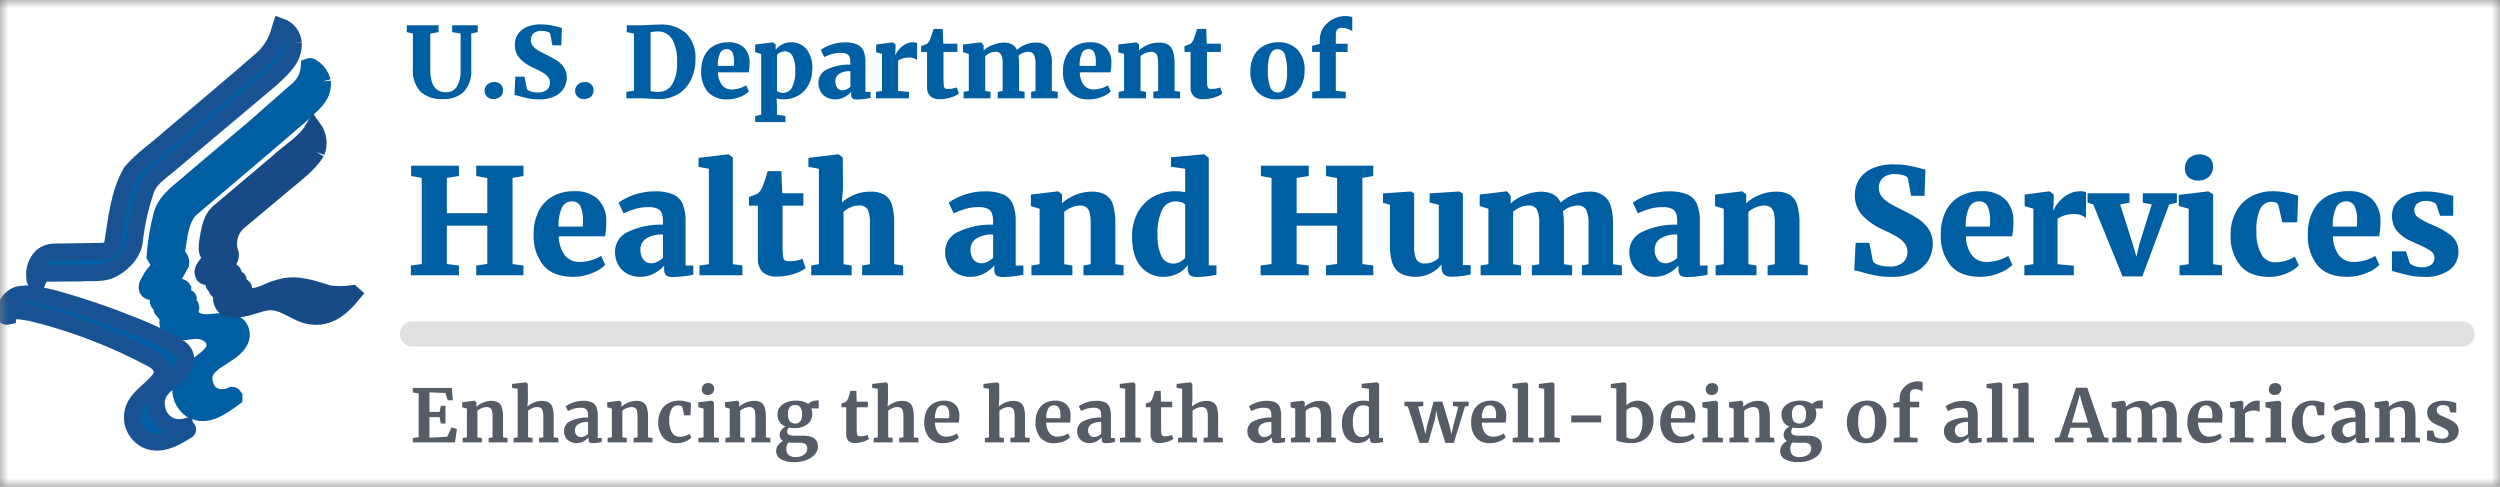 <svg width="149" height="29" viewBox="0 0 149 29" fill="none" xmlns="http://www.w3.org/2000/svg">
<rect x="0" y="0" width="149" height="29" fill="#808080" stroke="none"/>
<g clip-path="url(#clip0_6616_568)">
<mask id="mask0_6616_568" style="mask-type:luminance" maskUnits="userSpaceOnUse" x="0" y="0" width="149" height="29">
<path d="M149 0H0V29H149V0Z" fill="white"/>
</mask>
<g mask="url(#mask0_6616_568)">
<path d="M149 0H0V29H149V0Z" fill="white"/>
<path fill-rule="evenodd" clip-rule="evenodd" d="M17.489 2.557C17.534 3.514 16.774 4.106 16.199 4.666L10.306 9.621C9.777 10.114 9.011 10.52 8.713 11.259C8.363 12.274 8.127 13.326 8.009 14.394C7.914 15.171 7.188 15.846 6.512 16.131C5.986 16.315 5.356 16.228 4.781 16.273L2.728 16.287C2.644 16.303 2.565 16.335 2.494 16.382C2.423 16.429 2.362 16.49 2.314 16.56L2.238 16.764C2.018 16.796 2.092 16.605 2.059 16.471C2.042 16.253 2.072 16.033 2.148 15.828C2.224 15.623 2.344 15.437 2.499 15.282C2.691 15.123 2.928 15.031 3.176 15.018L6.171 14.973C6.326 14.953 6.471 14.884 6.586 14.777L6.707 14.546C6.946 13.055 7.084 11.512 7.824 10.245C8.513 9.442 9.382 8.888 10.149 8.182C11.927 6.674 13.769 5.142 15.524 3.612C16.093 3.14 16.495 2.498 16.671 1.781L16.736 1.583C16.942 1.655 17.122 1.786 17.256 1.959C17.389 2.132 17.47 2.339 17.488 2.557" fill="#005EA2"/>
<path d="M17.489 2.557C17.534 3.514 16.774 4.106 16.199 4.666L10.306 9.621C9.777 10.114 9.011 10.52 8.713 11.259C8.363 12.274 8.127 13.326 8.009 14.394C7.914 15.171 7.188 15.846 6.512 16.131C5.986 16.315 5.356 16.228 4.781 16.273L2.728 16.287C2.644 16.303 2.565 16.335 2.494 16.382C2.423 16.429 2.362 16.49 2.314 16.56L2.238 16.764C2.018 16.796 2.092 16.605 2.059 16.471C2.042 16.253 2.072 16.033 2.148 15.828C2.224 15.623 2.344 15.437 2.499 15.282C2.691 15.123 2.928 15.031 3.176 15.018L6.171 14.973C6.326 14.953 6.471 14.884 6.586 14.777L6.707 14.546C6.946 13.055 7.084 11.512 7.824 10.245C8.513 9.442 9.382 8.888 10.149 8.182C11.927 6.674 13.769 5.142 15.524 3.612C16.093 3.14 16.495 2.498 16.671 1.781L16.736 1.583C16.942 1.655 17.122 1.786 17.256 1.959C17.389 2.132 17.47 2.339 17.488 2.557" stroke="#185292"/>
<path fill-rule="evenodd" clip-rule="evenodd" d="M19.216 4.854C19.304 5.783 18.574 6.224 17.992 6.799L15.587 8.862L11.314 12.487C10.708 13.169 10.677 14.136 10.522 15.01C10.548 15.295 10.835 15.412 10.779 15.71L10.185 16.78C10.217 17.206 10.739 16.959 10.907 17.226C10.913 17.379 10.81 17.57 10.931 17.698C11.015 17.844 11.358 17.648 11.178 17.883C11.129 17.922 11.149 18.016 11.162 18.067C11.234 18.161 11.368 18.169 11.379 18.309C11.343 18.403 11.328 18.504 11.336 18.604C11.343 18.704 11.372 18.802 11.421 18.89C12.163 19.698 13.439 18.697 14.212 19.456C14.295 19.557 14.351 19.677 14.375 19.805C14.399 19.933 14.391 20.065 14.35 20.189C13.937 21.398 11.494 21.487 12.33 23.201C12.412 23.342 12.527 23.461 12.666 23.547C12.805 23.633 12.962 23.683 13.125 23.693C13.372 23.706 13.618 23.657 13.841 23.552C13.912 23.552 13.919 23.621 13.947 23.66V23.706C13.241 24.208 12.33 24.946 11.392 24.411C11.156 24.246 10.974 24.016 10.868 23.749C10.763 23.481 10.738 23.189 10.798 22.908C11.085 21.959 12.177 21.717 12.724 20.921C12.784 20.801 12.812 20.668 12.806 20.534C12.801 20.401 12.762 20.27 12.693 20.155C12.58 20.017 12.438 19.904 12.277 19.825C12.116 19.746 11.94 19.702 11.761 19.697C11.175 19.684 10.274 20.055 10.014 19.366C9.937 19.102 10.205 18.64 9.784 18.58C9.726 18.506 9.593 18.441 9.663 18.322C9.683 18.252 9.802 18.243 9.741 18.154C9.658 18.13 9.545 18.149 9.479 18.078C9.241 17.818 9.898 17.536 9.453 17.358C9.227 17.327 8.922 17.494 8.777 17.237C8.706 16.997 8.886 16.824 8.976 16.628C9.127 16.29 9.568 16.067 9.454 15.632L9.236 15.263C9.299 14.411 9.442 13.567 9.662 12.741C9.956 11.837 10.83 11.332 11.499 10.709L15.085 7.683L17.622 5.453C17.858 5.28 18.052 5.057 18.192 4.801C18.332 4.544 18.414 4.26 18.432 3.969C18.567 3.923 18.657 4.086 18.774 4.136C18.99 4.326 19.144 4.576 19.217 4.854" fill="#005EA2"/>
<path d="M19.216 4.854C19.304 5.783 18.574 6.224 17.992 6.799L15.587 8.862L11.314 12.487C10.708 13.169 10.677 14.136 10.522 15.01C10.548 15.295 10.835 15.412 10.779 15.71L10.185 16.78C10.217 17.206 10.739 16.959 10.907 17.226C10.913 17.379 10.81 17.57 10.931 17.698C11.015 17.844 11.358 17.648 11.178 17.883C11.129 17.922 11.149 18.016 11.162 18.067C11.234 18.161 11.368 18.169 11.379 18.309C11.343 18.403 11.328 18.504 11.336 18.604C11.343 18.704 11.372 18.802 11.421 18.89C12.163 19.698 13.439 18.697 14.212 19.456C14.295 19.557 14.351 19.677 14.375 19.805C14.399 19.933 14.391 20.065 14.35 20.189C13.937 21.398 11.494 21.487 12.33 23.201C12.412 23.342 12.527 23.461 12.666 23.547C12.805 23.633 12.962 23.683 13.125 23.693C13.372 23.706 13.618 23.657 13.841 23.552C13.912 23.552 13.919 23.621 13.947 23.66V23.706C13.241 24.208 12.33 24.946 11.392 24.411C11.156 24.246 10.974 24.016 10.868 23.749C10.763 23.481 10.738 23.189 10.798 22.908C11.085 21.959 12.177 21.717 12.724 20.921C12.784 20.801 12.812 20.668 12.806 20.534C12.801 20.401 12.762 20.27 12.693 20.155C12.58 20.017 12.438 19.904 12.277 19.825C12.116 19.746 11.94 19.702 11.761 19.697C11.175 19.684 10.274 20.055 10.014 19.366C9.937 19.102 10.205 18.64 9.784 18.58C9.726 18.506 9.593 18.441 9.663 18.322C9.683 18.252 9.802 18.243 9.741 18.154C9.658 18.13 9.545 18.149 9.479 18.078C9.241 17.818 9.898 17.536 9.453 17.358C9.227 17.327 8.922 17.494 8.777 17.237C8.706 16.997 8.886 16.824 8.976 16.628C9.127 16.29 9.568 16.067 9.454 15.632L9.236 15.263C9.299 14.411 9.442 13.567 9.662 12.741C9.956 11.837 10.83 11.332 11.499 10.709L15.085 7.683L17.622 5.453C17.858 5.28 18.052 5.057 18.192 4.801C18.332 4.544 18.414 4.26 18.432 3.969C18.567 3.923 18.657 4.086 18.774 4.136C18.99 4.326 19.144 4.576 19.217 4.854" stroke="#005EA2"/>
<path fill-rule="evenodd" clip-rule="evenodd" d="M18.869 9.057C18.397 9.809 17.608 10.375 16.906 10.971L14.149 13.277C13.908 13.515 13.741 13.817 13.668 14.148C13.596 14.479 13.62 14.823 13.74 15.14C13.765 15.453 13.523 15.648 13.446 15.925C13.454 16.006 13.471 16.11 13.554 16.134C13.669 16.179 13.842 16.121 13.906 16.273C13.923 16.434 13.849 16.607 14.027 16.67C14.097 16.709 14.203 16.585 14.21 16.714C14.162 16.78 14.139 16.861 14.147 16.943C14.237 17.103 14.434 17.015 14.515 17.148C14.55 17.334 14.55 17.574 14.76 17.651C15.475 17.77 16.017 17.287 16.661 17.148C17.682 16.829 18.669 17.228 19.58 17.5C20.048 17.567 20.523 17.567 20.991 17.5L21.023 17.529C20.442 18.236 19.728 18.924 18.714 18.855C17.649 18.816 16.962 17.823 15.819 18.014C15.046 18.168 14.275 18.632 13.446 18.32C13.339 18.225 13.261 18.101 13.222 17.962C13.184 17.824 13.186 17.678 13.228 17.541C13.189 17.357 12.745 17.312 13.021 17.072C12.936 17.016 12.791 17.072 12.747 16.944C12.682 16.798 12.861 16.581 12.668 16.485C12.497 16.46 12.275 16.556 12.147 16.41C12.118 16.363 12.1 16.31 12.095 16.255C12.089 16.199 12.096 16.144 12.115 16.092C12.237 15.799 12.568 15.568 12.496 15.22C12.274 15.01 12.348 14.657 12.375 14.365C12.502 13.691 12.554 12.977 13.183 12.528L16.571 9.667C17.285 8.987 18.167 8.546 18.682 7.649C18.828 7.85 18.922 8.083 18.953 8.329C18.986 8.575 18.956 8.824 18.866 9.055" fill="#164B86"/>
<path d="M18.869 9.057C18.397 9.809 17.608 10.375 16.906 10.971L14.149 13.277C13.908 13.515 13.741 13.817 13.668 14.148C13.596 14.479 13.62 14.823 13.74 15.14C13.765 15.453 13.523 15.648 13.446 15.925C13.454 16.006 13.471 16.11 13.554 16.134C13.669 16.179 13.842 16.121 13.906 16.273C13.923 16.434 13.849 16.607 14.027 16.67C14.097 16.709 14.203 16.585 14.21 16.714C14.162 16.78 14.139 16.861 14.147 16.943C14.237 17.103 14.434 17.015 14.515 17.148C14.55 17.334 14.55 17.574 14.76 17.651C15.475 17.77 16.017 17.287 16.661 17.148C17.682 16.829 18.669 17.228 19.58 17.5C20.048 17.567 20.523 17.567 20.991 17.5L21.023 17.529C20.443 18.236 19.728 18.924 18.714 18.855C17.649 18.816 16.962 17.823 15.819 18.014C15.046 18.168 14.275 18.632 13.446 18.32C13.339 18.225 13.261 18.101 13.222 17.962C13.184 17.824 13.186 17.678 13.228 17.541C13.189 17.357 12.745 17.312 13.021 17.072C12.936 17.016 12.791 17.072 12.747 16.944C12.682 16.798 12.861 16.581 12.668 16.485C12.497 16.46 12.275 16.556 12.147 16.41C12.118 16.363 12.1 16.31 12.095 16.255C12.089 16.199 12.096 16.144 12.115 16.092C12.237 15.799 12.568 15.568 12.496 15.22C12.274 15.01 12.348 14.657 12.375 14.365C12.502 13.691 12.554 12.977 13.183 12.528L16.571 9.667C17.285 8.987 18.167 8.546 18.682 7.649C18.828 7.85 18.922 8.083 18.953 8.329C18.986 8.575 18.956 8.824 18.866 9.055" stroke="#164B87"/>
<path fill-rule="evenodd" clip-rule="evenodd" d="M7.89 19.378C8.873 19.751 9.82 20.212 10.72 20.754C10.84 20.838 10.936 20.95 11 21.081C11.064 21.213 11.093 21.358 11.085 21.504C10.791 22.72 9.095 22.851 9.344 24.284C9.373 24.547 9.479 24.795 9.647 24.999C9.816 25.202 10.04 25.352 10.293 25.431C10.552 25.499 10.825 25.499 11.085 25.431C11.124 25.524 11.29 25.613 11.103 25.677C10.411 26.121 9.517 26.62 8.668 26.194C8.47 26.082 8.299 25.929 8.166 25.744C8.034 25.559 7.944 25.348 7.902 25.125C7.73 23.824 8.942 23.414 9.556 22.544C9.655 22.368 9.688 22.162 9.648 21.964C9.532 21.736 9.35 21.55 9.126 21.428C6.818 20.184 4.359 19.243 1.81 18.627C1.387 18.588 0.731 18.34 0.45 18.832V18.855C0.222 18.904 0.31 18.628 0.31 18.507C0.338 18.307 0.418 18.117 0.542 17.956C0.665 17.795 0.827 17.669 1.013 17.588C1.676 17.393 2.378 17.627 3.021 17.742C4.675 18.191 6.301 18.738 7.89 19.38" fill="#005EA2"/>
<path d="M7.89 19.378C8.873 19.751 9.82 20.212 10.72 20.754C10.84 20.838 10.936 20.95 11 21.081C11.064 21.213 11.093 21.358 11.085 21.504C10.791 22.72 9.095 22.851 9.344 24.284C9.373 24.547 9.479 24.795 9.647 24.999C9.816 25.202 10.04 25.352 10.293 25.431C10.552 25.499 10.825 25.499 11.085 25.431C11.124 25.524 11.29 25.613 11.103 25.677C10.411 26.121 9.517 26.62 8.668 26.194C8.47 26.082 8.299 25.929 8.166 25.744C8.034 25.559 7.944 25.348 7.902 25.125C7.73 23.824 8.942 23.414 9.556 22.544C9.655 22.368 9.688 22.162 9.648 21.964C9.532 21.736 9.35 21.55 9.126 21.428C6.818 20.184 4.359 19.243 1.81 18.627C1.387 18.588 0.731 18.34 0.45 18.832V18.855C0.222 18.904 0.31 18.628 0.31 18.507C0.338 18.307 0.418 18.117 0.542 17.956C0.665 17.795 0.827 17.669 1.013 17.588C1.676 17.393 2.378 17.627 3.021 17.742C4.675 18.191 6.301 18.738 7.89 19.38" stroke="#185292"/>
<path d="M26.421 5.906C25.927 5.944 25.438 5.786 25.059 5.466C24.895 5.279 24.771 5.061 24.693 4.824C24.615 4.587 24.586 4.338 24.608 4.09V1.998L24.244 1.916V1.506H26.139V1.916L25.646 2.004V4.172C25.646 5.054 25.953 5.496 26.567 5.496C26.7 5.504 26.833 5.476 26.952 5.415C27.07 5.353 27.169 5.261 27.239 5.147C27.397 4.851 27.471 4.518 27.453 4.183V1.998L26.948 1.916V1.506H28.474V1.916L28.087 1.998V4.131C28.107 4.373 28.078 4.618 28.001 4.849C27.924 5.08 27.8 5.293 27.638 5.475C27.473 5.623 27.281 5.738 27.072 5.812C26.863 5.885 26.642 5.917 26.421 5.906ZM29.377 5.906C29.247 5.907 29.121 5.856 29.028 5.765C28.98 5.721 28.942 5.668 28.916 5.608C28.89 5.549 28.877 5.484 28.878 5.419C28.876 5.347 28.891 5.275 28.92 5.208C28.949 5.142 28.993 5.083 29.049 5.036C29.166 4.935 29.316 4.881 29.471 4.886C29.539 4.883 29.608 4.895 29.671 4.92C29.735 4.946 29.793 4.984 29.84 5.033C29.886 5.078 29.922 5.132 29.946 5.191C29.97 5.251 29.982 5.314 29.981 5.378C29.985 5.451 29.972 5.524 29.943 5.591C29.915 5.657 29.872 5.717 29.817 5.765C29.692 5.864 29.536 5.914 29.377 5.906ZM32.111 5.923C31.911 5.925 31.712 5.907 31.515 5.871C31.333 5.835 31.143 5.789 30.943 5.73C30.852 5.699 30.758 5.678 30.662 5.665L30.715 4.57H31.26L31.407 5.32C31.473 5.384 31.555 5.431 31.644 5.455C31.778 5.496 31.918 5.516 32.058 5.513C32.25 5.528 32.441 5.471 32.595 5.355C32.655 5.3 32.702 5.233 32.733 5.158C32.764 5.083 32.778 5.002 32.773 4.921C32.776 4.799 32.735 4.68 32.659 4.585C32.57 4.478 32.463 4.389 32.342 4.321C32.163 4.218 31.978 4.125 31.788 4.043C31.496 3.914 31.231 3.732 31.005 3.507C30.897 3.392 30.812 3.257 30.758 3.11C30.703 2.962 30.678 2.805 30.685 2.648C30.683 2.437 30.742 2.229 30.855 2.051C30.982 1.86 31.161 1.709 31.372 1.617C31.643 1.5 31.938 1.444 32.234 1.453C32.416 1.451 32.597 1.465 32.776 1.494C32.931 1.522 33.096 1.559 33.272 1.605C33.342 1.631 33.415 1.649 33.489 1.658L33.454 2.701H32.92L32.785 1.98C32.734 1.932 32.67 1.898 32.6 1.884C32.497 1.853 32.389 1.839 32.281 1.84C32.106 1.826 31.932 1.881 31.797 1.992C31.744 2.042 31.702 2.103 31.674 2.171C31.646 2.239 31.633 2.312 31.636 2.385C31.634 2.52 31.682 2.651 31.77 2.754C31.863 2.861 31.973 2.951 32.096 3.02C32.223 3.093 32.418 3.193 32.68 3.322C32.867 3.412 33.048 3.515 33.222 3.63C33.38 3.736 33.514 3.872 33.618 4.031C33.73 4.201 33.787 4.402 33.782 4.605C33.782 4.822 33.729 5.035 33.627 5.226C33.505 5.443 33.32 5.616 33.096 5.724C32.789 5.869 32.45 5.938 32.111 5.923ZM34.774 5.906C34.644 5.907 34.518 5.856 34.425 5.765C34.377 5.721 34.338 5.668 34.313 5.608C34.287 5.549 34.274 5.484 34.275 5.419C34.273 5.347 34.287 5.275 34.317 5.208C34.346 5.142 34.39 5.083 34.445 5.036C34.562 4.935 34.713 4.881 34.868 4.886C34.936 4.883 35.004 4.895 35.068 4.92C35.132 4.946 35.189 4.984 35.237 5.033C35.283 5.078 35.318 5.132 35.343 5.191C35.367 5.251 35.379 5.314 35.378 5.378C35.382 5.451 35.369 5.524 35.34 5.591C35.312 5.657 35.269 5.717 35.214 5.765C35.089 5.864 34.933 5.914 34.774 5.906ZM37.783 1.998L37.355 1.916V1.506H38.27C38.399 1.506 38.573 1.498 38.792 1.482C38.843 1.479 38.92 1.475 39.024 1.471C39.127 1.467 39.22 1.465 39.303 1.465C39.592 1.443 39.884 1.479 40.16 1.57C40.436 1.662 40.691 1.807 40.91 1.998C41.099 2.203 41.244 2.444 41.337 2.707C41.43 2.97 41.468 3.249 41.45 3.527C41.457 3.95 41.367 4.369 41.186 4.752C41.019 5.1 40.757 5.394 40.429 5.598C40.079 5.809 39.676 5.916 39.267 5.906C39.146 5.906 38.964 5.898 38.722 5.882C38.495 5.867 38.348 5.859 38.282 5.859H37.331V5.472L37.783 5.408V1.998ZM38.775 5.425C38.927 5.47 39.086 5.488 39.244 5.478C39.408 5.481 39.569 5.441 39.713 5.363C39.856 5.284 39.977 5.169 40.062 5.03C40.284 4.614 40.385 4.144 40.353 3.674C40.377 3.216 40.278 2.76 40.068 2.352C39.978 2.198 39.847 2.071 39.689 1.987C39.531 1.903 39.352 1.864 39.173 1.875C39.089 1.874 39.005 1.88 38.921 1.893L38.775 1.916V5.425ZM43.368 5.923C43.148 5.941 42.927 5.91 42.721 5.831C42.515 5.752 42.329 5.629 42.177 5.469C41.902 5.116 41.765 4.676 41.79 4.23C41.782 3.912 41.85 3.597 41.989 3.31C42.113 3.062 42.308 2.857 42.549 2.722C42.81 2.582 43.102 2.512 43.397 2.519C43.739 2.496 44.078 2.607 44.339 2.83C44.452 2.946 44.54 3.084 44.598 3.235C44.656 3.386 44.682 3.547 44.676 3.709C44.68 3.911 44.663 4.114 44.623 4.312H42.787C42.786 4.584 42.872 4.85 43.031 5.071C43.104 5.158 43.196 5.227 43.3 5.272C43.405 5.317 43.518 5.338 43.632 5.332C43.786 5.33 43.939 5.305 44.086 5.258C44.221 5.22 44.35 5.164 44.471 5.091L44.635 5.449C44.487 5.592 44.31 5.702 44.116 5.771C43.879 5.871 43.625 5.923 43.368 5.923ZM43.743 3.925L43.749 3.679C43.759 3.487 43.725 3.294 43.649 3.117C43.618 3.055 43.569 3.003 43.509 2.969C43.448 2.934 43.379 2.919 43.309 2.924C43.232 2.922 43.156 2.94 43.089 2.978C43.022 3.016 42.966 3.071 42.928 3.138C42.816 3.384 42.765 3.655 42.781 3.925H43.743ZM48.413 4.125C48.416 4.435 48.346 4.742 48.21 5.021C48.077 5.292 47.87 5.52 47.612 5.677C47.324 5.848 46.993 5.933 46.659 5.923C46.591 5.923 46.523 5.917 46.456 5.906C46.399 5.898 46.343 5.884 46.289 5.865L46.307 6.339V6.837L46.811 6.913V7.277H45.01V6.913L45.368 6.837V3.217L45.01 3.111V2.654L46.06 2.525H46.072L46.23 2.648V2.965C46.332 2.834 46.461 2.727 46.609 2.651C46.772 2.563 46.954 2.518 47.14 2.519C47.312 2.514 47.484 2.546 47.643 2.615C47.802 2.683 47.943 2.786 48.058 2.915C48.321 3.261 48.447 3.692 48.413 4.125ZM46.794 3.058C46.694 3.058 46.596 3.079 46.506 3.12C46.428 3.152 46.359 3.203 46.307 3.269V5.414C46.345 5.456 46.395 5.486 46.45 5.501C46.523 5.526 46.6 5.537 46.676 5.537C46.784 5.536 46.89 5.507 46.983 5.451C47.075 5.395 47.151 5.316 47.201 5.22C47.355 4.902 47.423 4.548 47.398 4.195C47.416 3.901 47.36 3.606 47.233 3.34C47.194 3.256 47.132 3.186 47.054 3.136C46.976 3.087 46.886 3.06 46.794 3.058ZM48.776 4.921C48.776 4.753 48.826 4.588 48.92 4.447C49.013 4.306 49.146 4.196 49.301 4.131C49.733 3.929 50.207 3.833 50.683 3.849V3.732C50.687 3.619 50.671 3.506 50.636 3.398C50.605 3.317 50.544 3.251 50.466 3.214C50.351 3.167 50.226 3.146 50.102 3.152C49.929 3.15 49.756 3.172 49.589 3.22C49.428 3.268 49.27 3.328 49.117 3.398L48.917 2.976C49.013 2.905 49.115 2.844 49.222 2.792C49.384 2.712 49.554 2.649 49.73 2.604C49.931 2.551 50.14 2.524 50.349 2.525C50.6 2.514 50.851 2.556 51.085 2.648C51.255 2.723 51.391 2.859 51.466 3.029C51.551 3.253 51.59 3.492 51.58 3.732V5.472H51.885V5.841C51.795 5.861 51.67 5.88 51.51 5.9C51.374 5.918 51.237 5.927 51.099 5.929C50.996 5.941 50.892 5.918 50.803 5.865C50.774 5.829 50.753 5.788 50.74 5.743C50.727 5.699 50.724 5.653 50.73 5.607V5.472C50.619 5.6 50.486 5.706 50.337 5.786C50.162 5.88 49.966 5.927 49.768 5.923C49.593 5.925 49.421 5.884 49.266 5.803C49.117 5.724 48.992 5.604 48.908 5.458C48.817 5.294 48.771 5.109 48.776 4.921ZM50.225 5.384C50.307 5.381 50.387 5.36 50.46 5.323C50.541 5.285 50.617 5.234 50.683 5.173V4.242C50.445 4.224 50.208 4.281 50.005 4.406C49.937 4.453 49.881 4.516 49.842 4.589C49.804 4.663 49.784 4.745 49.785 4.828C49.776 4.974 49.818 5.119 49.903 5.238C49.941 5.286 49.99 5.324 50.046 5.35C50.102 5.375 50.164 5.387 50.225 5.384ZM52.208 5.472L52.566 5.419V3.217L52.22 3.111V2.654L53.194 2.525H53.211L53.375 2.648V2.789L53.358 3.275H53.375C53.418 3.16 53.481 3.053 53.563 2.962C53.668 2.837 53.794 2.732 53.936 2.651C54.084 2.564 54.253 2.518 54.425 2.519C54.506 2.515 54.586 2.529 54.66 2.56V3.58C54.598 3.533 54.53 3.496 54.458 3.469C54.368 3.438 54.274 3.425 54.179 3.428C54.05 3.426 53.921 3.445 53.798 3.483C53.702 3.512 53.611 3.554 53.528 3.609V5.419L54.173 5.478V5.859H52.208V5.472ZM56.009 5.912C55.803 5.929 55.597 5.865 55.437 5.733C55.371 5.658 55.32 5.57 55.288 5.475C55.256 5.38 55.244 5.279 55.253 5.179V3.094H54.895V2.754L55.012 2.707C55.096 2.68 55.179 2.646 55.258 2.607C55.342 2.525 55.406 2.425 55.446 2.314C55.522 2.121 55.587 1.924 55.64 1.723H56.185L56.221 2.601H57.059V3.094H56.232V4.646C56.229 4.797 56.235 4.947 56.25 5.097C56.251 5.159 56.275 5.219 56.317 5.264C56.374 5.295 56.438 5.308 56.502 5.302C56.68 5.303 56.857 5.271 57.024 5.209L57.147 5.578C57.001 5.686 56.836 5.765 56.66 5.812C56.45 5.878 56.23 5.911 56.009 5.912ZM57.429 5.472L57.74 5.419V3.217L57.394 3.111V2.654L58.461 2.525L58.508 2.549L58.626 2.713V3.006C58.783 2.857 58.971 2.744 59.177 2.675C59.374 2.592 59.585 2.546 59.799 2.537C59.976 2.53 60.152 2.566 60.312 2.642C60.445 2.715 60.55 2.831 60.608 2.971C60.755 2.837 60.925 2.732 61.11 2.66C61.304 2.579 61.513 2.538 61.723 2.537C61.861 2.524 62.001 2.544 62.13 2.596C62.26 2.648 62.374 2.73 62.465 2.836C62.64 3.131 62.719 3.473 62.691 3.814V5.419L63.043 5.472V5.859H61.453V5.472L61.717 5.419V3.838C61.732 3.637 61.699 3.436 61.62 3.252C61.582 3.195 61.528 3.149 61.466 3.12C61.403 3.091 61.334 3.08 61.265 3.088C61.057 3.099 60.859 3.179 60.702 3.316C60.727 3.481 60.739 3.648 60.737 3.814V5.419L61.066 5.472V5.859H59.465V5.472L59.758 5.419V3.82C59.773 3.624 59.742 3.428 59.667 3.246C59.63 3.19 59.578 3.146 59.518 3.118C59.457 3.09 59.39 3.08 59.324 3.088C59.211 3.088 59.1 3.113 58.998 3.161C58.897 3.206 58.803 3.266 58.719 3.34V5.419L59.036 5.472V5.859H57.429V5.472ZM64.932 5.923C64.712 5.941 64.491 5.91 64.285 5.831C64.079 5.752 63.893 5.629 63.741 5.469C63.466 5.116 63.329 4.676 63.354 4.23C63.345 3.912 63.414 3.597 63.553 3.31C63.677 3.062 63.872 2.857 64.113 2.722C64.374 2.582 64.666 2.512 64.961 2.519C65.303 2.496 65.641 2.607 65.903 2.83C66.016 2.946 66.104 3.084 66.162 3.235C66.22 3.386 66.246 3.547 66.24 3.709C66.244 3.911 66.227 4.114 66.187 4.312H64.351C64.35 4.584 64.436 4.85 64.594 5.071C64.668 5.158 64.76 5.227 64.864 5.272C64.969 5.317 65.082 5.338 65.196 5.332C65.35 5.33 65.503 5.305 65.65 5.258C65.785 5.22 65.914 5.164 66.034 5.091L66.199 5.449C66.051 5.592 65.874 5.702 65.68 5.771C65.443 5.871 65.189 5.923 64.932 5.923ZM65.307 3.925L65.313 3.679C65.323 3.487 65.289 3.294 65.213 3.117C65.182 3.055 65.133 3.003 65.073 2.969C65.012 2.934 64.942 2.919 64.873 2.924C64.796 2.922 64.72 2.94 64.653 2.978C64.586 3.016 64.53 3.071 64.492 3.138C64.379 3.384 64.329 3.655 64.345 3.925H65.307ZM66.997 3.217L66.65 3.111V2.654L67.718 2.525H67.736L67.888 2.648V2.865L67.882 3C68.036 2.861 68.212 2.749 68.404 2.672C68.614 2.582 68.84 2.536 69.067 2.537C69.26 2.527 69.452 2.571 69.622 2.663C69.764 2.757 69.868 2.9 69.915 3.064C69.984 3.308 70.014 3.561 70.006 3.814V5.419L70.334 5.466V5.859H68.739V5.472L69.026 5.419V3.82C69.03 3.674 69.017 3.527 68.988 3.384C68.972 3.295 68.925 3.215 68.856 3.158C68.776 3.106 68.681 3.082 68.586 3.088C68.361 3.105 68.148 3.193 67.976 3.34V5.419L68.299 5.472V5.859H66.674V5.472L66.997 5.419V3.217ZM71.713 5.912C71.506 5.929 71.301 5.865 71.141 5.733C71.074 5.658 71.023 5.57 70.992 5.475C70.96 5.38 70.948 5.279 70.956 5.179V3.094H70.598V2.754L70.716 2.707C70.8 2.68 70.882 2.646 70.962 2.607C71.046 2.525 71.11 2.425 71.15 2.314C71.226 2.121 71.291 1.924 71.343 1.723H71.889L71.924 2.601H72.763V3.094H71.936V4.646C71.933 4.797 71.939 4.947 71.954 5.097C71.955 5.159 71.979 5.219 72.021 5.264C72.077 5.295 72.142 5.308 72.206 5.302C72.384 5.303 72.561 5.271 72.728 5.209L72.851 5.578C72.705 5.686 72.54 5.765 72.364 5.812C72.153 5.878 71.934 5.911 71.713 5.912ZM74.523 4.248C74.512 3.916 74.589 3.588 74.746 3.296C74.884 3.046 75.093 2.843 75.347 2.713C75.604 2.583 75.889 2.516 76.177 2.519C76.391 2.508 76.604 2.541 76.804 2.617C77.003 2.693 77.185 2.811 77.336 2.962C77.632 3.302 77.782 3.745 77.755 4.195C77.767 4.531 77.69 4.865 77.532 5.162C77.395 5.409 77.186 5.609 76.934 5.736C76.673 5.863 76.385 5.927 76.095 5.923C75.882 5.935 75.67 5.901 75.471 5.825C75.273 5.749 75.092 5.632 74.942 5.481C74.646 5.141 74.496 4.698 74.523 4.248ZM76.154 5.513C76.246 5.513 76.336 5.483 76.412 5.429C76.487 5.375 76.543 5.299 76.573 5.211C76.682 4.908 76.728 4.587 76.711 4.265C76.728 3.923 76.683 3.581 76.579 3.255C76.551 3.16 76.492 3.077 76.412 3.018C76.332 2.959 76.235 2.928 76.136 2.93C75.753 2.93 75.561 3.345 75.561 4.177C75.544 4.519 75.592 4.861 75.702 5.185C75.732 5.281 75.793 5.364 75.874 5.423C75.955 5.482 76.053 5.514 76.154 5.513ZM78.659 3.094H78.201V2.73L78.659 2.613V2.367C78.656 2.113 78.73 1.864 78.87 1.652C79.011 1.437 79.206 1.261 79.436 1.143C79.671 1.018 79.934 0.953 80.201 0.955C80.335 0.953 80.467 0.973 80.594 1.014V1.863C80.522 1.799 80.435 1.752 80.342 1.726C80.224 1.682 80.099 1.659 79.972 1.658C79.922 1.653 79.871 1.659 79.823 1.677C79.776 1.694 79.732 1.722 79.697 1.758C79.633 1.855 79.605 1.97 79.615 2.086V2.607H80.319V3.094H79.615V5.419L80.207 5.472V5.859H78.207V5.472L78.659 5.419V3.094ZM25.136 10.604L24.502 10.49V9.875H27.353V10.49L26.632 10.604V12.705H29.043V10.613L28.383 10.49V9.875H31.198V10.49L30.547 10.604V15.736L31.198 15.824V16.404H28.383V15.824L29.043 15.728V13.451H26.632V15.736L27.353 15.824V16.404H24.485V15.824L25.136 15.736V10.604ZM34.173 16.501C33.369 16.501 32.773 16.274 32.386 15.82C31.974 15.291 31.768 14.63 31.806 13.961C31.793 13.484 31.896 13.011 32.105 12.582C32.29 12.21 32.583 11.902 32.945 11.698C33.336 11.489 33.774 11.384 34.217 11.395C34.73 11.36 35.237 11.527 35.629 11.861C35.798 12.035 35.93 12.242 36.017 12.468C36.104 12.695 36.144 12.937 36.135 13.179C36.142 13.483 36.115 13.786 36.056 14.084H33.301C33.3 14.492 33.428 14.891 33.667 15.222C33.776 15.353 33.915 15.456 34.072 15.524C34.228 15.592 34.398 15.622 34.569 15.613C34.8 15.611 35.03 15.574 35.251 15.504C35.453 15.446 35.647 15.362 35.827 15.253L36.073 15.789C35.852 16.004 35.587 16.168 35.296 16.273C34.941 16.423 34.559 16.5 34.173 16.501ZM34.736 13.504L34.745 13.135C34.76 12.846 34.709 12.558 34.595 12.291C34.548 12.198 34.475 12.121 34.384 12.069C34.293 12.018 34.189 11.994 34.085 12.002C33.969 11.998 33.855 12.027 33.754 12.083C33.654 12.14 33.57 12.222 33.513 12.322C33.344 12.693 33.269 13.098 33.293 13.504H34.736ZM36.654 14.998C36.654 14.745 36.729 14.498 36.869 14.287C37.009 14.076 37.208 13.911 37.441 13.812C38.089 13.51 38.799 13.365 39.514 13.39V13.214C39.52 13.044 39.496 12.875 39.443 12.713C39.398 12.591 39.306 12.492 39.188 12.437C39.015 12.366 38.829 12.334 38.643 12.344C38.382 12.341 38.123 12.375 37.873 12.445C37.631 12.519 37.394 12.608 37.164 12.713L36.865 12.081C37.008 11.974 37.162 11.881 37.323 11.804C37.566 11.683 37.822 11.589 38.085 11.523C38.388 11.443 38.7 11.403 39.014 11.404C39.391 11.387 39.767 11.45 40.118 11.588C40.374 11.7 40.578 11.904 40.69 12.16C40.818 12.496 40.876 12.855 40.861 13.214V15.824H41.319V16.378C41.184 16.407 40.996 16.436 40.756 16.466C40.552 16.493 40.346 16.507 40.14 16.51C39.985 16.527 39.829 16.493 39.696 16.413C39.652 16.359 39.62 16.297 39.601 16.231C39.582 16.165 39.577 16.095 39.586 16.026V15.824C39.419 16.015 39.22 16.174 38.996 16.293C38.734 16.434 38.44 16.506 38.142 16.5C37.881 16.503 37.622 16.441 37.39 16.319C37.166 16.201 36.98 16.021 36.853 15.801C36.716 15.556 36.647 15.279 36.654 14.998ZM38.827 15.693C38.95 15.688 39.07 15.657 39.179 15.6C39.302 15.543 39.414 15.468 39.514 15.376V13.979C39.157 13.952 38.802 14.038 38.497 14.225C38.395 14.295 38.311 14.39 38.253 14.5C38.196 14.61 38.166 14.733 38.167 14.858C38.154 15.077 38.216 15.294 38.343 15.473C38.401 15.545 38.475 15.602 38.559 15.64C38.643 15.679 38.735 15.697 38.827 15.693ZM42.25 10.059L41.634 9.945V9.409L43.394 9.198H43.421L43.676 9.383V15.745L44.248 15.824V16.404H41.687V15.824L42.25 15.745V10.059ZM46.307 16.483C45.997 16.509 45.689 16.413 45.449 16.215C45.349 16.103 45.272 15.971 45.225 15.829C45.177 15.686 45.159 15.535 45.172 15.385V12.256H44.635V11.747L44.811 11.676C44.937 11.635 45.061 11.585 45.18 11.527C45.306 11.403 45.402 11.253 45.462 11.088C45.576 10.798 45.673 10.501 45.752 10.2H46.571L46.623 11.518H47.882V12.256H46.641V14.585C46.637 14.811 46.645 15.037 46.667 15.262C46.669 15.355 46.705 15.444 46.769 15.512C46.853 15.559 46.95 15.579 47.046 15.569C47.313 15.571 47.579 15.523 47.829 15.429L48.014 15.982C47.795 16.144 47.547 16.264 47.283 16.334C46.967 16.433 46.638 16.483 46.307 16.483ZM48.806 10.059L48.181 9.945V9.409L49.95 9.198H49.976L50.231 9.383L50.24 11.29L50.17 12.072C50.383 11.882 50.627 11.729 50.891 11.619C51.202 11.485 51.538 11.418 51.877 11.421C52.178 11.404 52.477 11.475 52.739 11.624C52.953 11.77 53.106 11.988 53.17 12.239C53.262 12.598 53.304 12.967 53.293 13.337V15.745L53.83 15.824V16.404H51.384V15.824L51.85 15.745V13.346C51.871 13.054 51.826 12.761 51.718 12.489C51.66 12.403 51.579 12.334 51.484 12.292C51.39 12.249 51.285 12.234 51.181 12.248C51.011 12.249 50.843 12.286 50.689 12.357C50.537 12.423 50.397 12.513 50.275 12.626V15.745L50.759 15.824V16.404H48.348V15.824L48.806 15.745V10.059ZM56.329 14.998C56.329 14.745 56.404 14.498 56.544 14.287C56.684 14.076 56.883 13.911 57.117 13.812C57.764 13.51 58.474 13.365 59.189 13.39V13.214C59.195 13.044 59.171 12.875 59.118 12.713C59.072 12.591 58.981 12.492 58.863 12.437C58.69 12.366 58.504 12.334 58.318 12.344C58.057 12.341 57.798 12.375 57.548 12.445C57.306 12.519 57.069 12.608 56.839 12.713L56.54 12.081C56.684 11.974 56.837 11.881 56.998 11.804C57.241 11.683 57.497 11.589 57.76 11.523C58.063 11.443 58.375 11.403 58.689 11.404C59.066 11.387 59.442 11.45 59.793 11.588C60.049 11.7 60.253 11.904 60.365 12.16C60.493 12.496 60.551 12.855 60.536 13.214V15.824H60.994V16.378C60.859 16.407 60.671 16.436 60.431 16.466C60.227 16.493 60.021 16.507 59.815 16.51C59.66 16.527 59.504 16.493 59.371 16.413C59.327 16.359 59.295 16.297 59.276 16.231C59.257 16.165 59.252 16.095 59.261 16.026V15.824C59.094 16.015 58.895 16.174 58.671 16.293C58.409 16.434 58.115 16.506 57.818 16.5C57.556 16.503 57.297 16.441 57.065 16.319C56.841 16.201 56.655 16.021 56.529 15.801C56.391 15.556 56.322 15.279 56.329 14.998ZM58.502 15.693C58.625 15.688 58.745 15.657 58.854 15.6C58.977 15.543 59.09 15.468 59.189 15.376V13.979C58.833 13.952 58.477 14.038 58.172 14.225C58.07 14.295 57.986 14.39 57.928 14.5C57.87 14.61 57.841 14.733 57.843 14.858C57.829 15.077 57.891 15.294 58.019 15.473C58.076 15.545 58.15 15.602 58.234 15.64C58.318 15.679 58.41 15.697 58.502 15.693ZM61.961 12.441L61.441 12.283V11.597L63.043 11.404H63.069L63.298 11.588V11.914L63.289 12.116C63.519 11.907 63.784 11.74 64.072 11.624C64.386 11.489 64.725 11.421 65.067 11.421C65.356 11.406 65.644 11.472 65.898 11.611C66.112 11.752 66.268 11.966 66.338 12.213C66.441 12.578 66.487 12.958 66.475 13.337V15.745L66.967 15.816V16.404H64.574V15.824L65.005 15.745V13.346C65.01 13.126 64.991 12.907 64.946 12.691C64.922 12.559 64.852 12.439 64.748 12.353C64.628 12.275 64.486 12.238 64.344 12.248C64.006 12.274 63.686 12.406 63.428 12.626V15.745L63.913 15.824V16.404H61.475V15.824L61.959 15.745L61.961 12.441ZM69.369 16.501C69.11 16.509 68.852 16.459 68.614 16.354C68.376 16.249 68.165 16.092 67.997 15.895C67.645 15.49 67.469 14.884 67.469 14.075C67.464 13.611 67.568 13.152 67.772 12.735C67.972 12.331 68.284 11.993 68.67 11.76C69.105 11.507 69.603 11.38 70.107 11.395C70.285 11.396 70.462 11.417 70.635 11.457V10.059L69.79 9.936V9.374L71.735 9.198H71.779L72.043 9.409V15.816H72.501V16.378C72.13 16.457 71.753 16.501 71.374 16.51C71.219 16.522 71.064 16.487 70.93 16.409C70.878 16.358 70.839 16.297 70.815 16.229C70.792 16.161 70.784 16.089 70.793 16.018V15.798C70.638 16.015 70.429 16.189 70.186 16.303C69.933 16.432 69.653 16.5 69.369 16.501ZM69.897 15.71C70.049 15.713 70.198 15.678 70.333 15.609C70.449 15.55 70.552 15.467 70.636 15.367V12.186C70.576 12.121 70.498 12.076 70.412 12.054C70.3 12.018 70.183 12.001 70.065 12.002C69.904 12.001 69.746 12.045 69.608 12.127C69.47 12.21 69.357 12.328 69.281 12.47C69.053 12.947 68.953 13.476 68.991 14.004C68.962 14.447 69.047 14.891 69.237 15.293C69.298 15.416 69.391 15.521 69.508 15.595C69.625 15.669 69.759 15.709 69.897 15.71ZM75.784 10.604L75.15 10.49V9.875H78.001V10.49L77.28 10.604V12.705H79.691V10.613L79.031 10.49V9.875H81.847V10.49L81.196 10.604V15.736L81.847 15.824V16.404H79.031V15.824L79.691 15.728V13.451H77.28V15.736L78.001 15.824V16.404H75.133V15.824L75.784 15.736V10.604ZM86.519 16.492C86.355 16.507 86.191 16.458 86.061 16.356C86.012 16.302 85.974 16.239 85.95 16.171C85.925 16.102 85.915 16.029 85.921 15.956V15.763C85.74 15.984 85.513 16.165 85.257 16.292C85.001 16.419 84.72 16.491 84.434 16.501C83.859 16.501 83.45 16.359 83.206 16.075C82.963 15.791 82.841 15.315 82.841 14.647V12.204L82.427 12.089V11.527L84.082 11.413H84.091L84.284 11.536V14.682C84.262 14.955 84.311 15.228 84.425 15.477C84.481 15.556 84.557 15.618 84.645 15.657C84.733 15.696 84.831 15.712 84.926 15.701C85.08 15.705 85.232 15.677 85.375 15.62C85.517 15.562 85.646 15.476 85.754 15.367V12.204L85.208 12.072V11.527L86.95 11.413H86.977L87.188 11.536V15.798H87.654V16.36C87.455 16.401 87.271 16.434 87.104 16.457C86.91 16.482 86.715 16.494 86.519 16.492ZM88.244 15.824L88.71 15.745V12.441L88.191 12.283V11.597L89.792 11.404L89.863 11.439L90.039 11.685V12.125C90.275 11.901 90.558 11.732 90.866 11.628C91.162 11.505 91.478 11.436 91.799 11.423C92.064 11.412 92.329 11.466 92.569 11.581C92.768 11.69 92.925 11.864 93.013 12.073C93.474 11.663 94.067 11.432 94.685 11.423C94.893 11.403 95.102 11.434 95.296 11.512C95.49 11.59 95.662 11.713 95.798 11.871C96.024 12.17 96.137 12.659 96.137 13.339V15.747L96.665 15.826V16.404H94.28V15.824L94.676 15.745V13.373C94.699 13.072 94.649 12.771 94.531 12.494C94.473 12.408 94.393 12.34 94.299 12.296C94.205 12.253 94.101 12.236 93.998 12.248C93.686 12.264 93.389 12.385 93.154 12.59C93.191 12.838 93.209 13.087 93.207 13.337V15.745L93.699 15.824V16.404H91.297V15.824L91.737 15.745V13.346C91.759 13.052 91.713 12.757 91.601 12.485C91.545 12.402 91.468 12.335 91.377 12.294C91.286 12.252 91.185 12.236 91.086 12.248C90.917 12.249 90.751 12.286 90.597 12.357C90.445 12.425 90.304 12.515 90.18 12.626V15.745L90.655 15.824V16.404H88.244V15.824ZM97.105 14.998C97.105 14.745 97.179 14.498 97.32 14.287C97.46 14.076 97.659 13.911 97.892 13.812C98.54 13.51 99.25 13.365 99.964 13.39V13.214C99.971 13.044 99.947 12.875 99.894 12.713C99.848 12.591 99.757 12.492 99.639 12.437C99.466 12.366 99.28 12.334 99.093 12.344C98.833 12.341 98.574 12.375 98.323 12.445C98.081 12.519 97.845 12.608 97.615 12.713L97.316 12.081C97.459 11.974 97.612 11.881 97.773 11.804C98.017 11.683 98.272 11.589 98.536 11.523C98.839 11.443 99.151 11.403 99.464 11.404C99.841 11.387 100.217 11.45 100.569 11.588C100.824 11.7 101.028 11.904 101.14 12.16C101.269 12.496 101.327 12.855 101.312 13.214V15.824H101.77V16.378C101.635 16.407 101.447 16.436 101.206 16.466C101.002 16.493 100.797 16.507 100.591 16.51C100.436 16.527 100.28 16.493 100.146 16.413C100.103 16.359 100.07 16.297 100.052 16.231C100.033 16.165 100.027 16.095 100.036 16.026V15.824C99.87 16.015 99.67 16.174 99.447 16.293C99.185 16.434 98.891 16.506 98.593 16.5C98.331 16.503 98.073 16.441 97.841 16.319C97.616 16.201 97.43 16.021 97.304 15.801C97.167 15.556 97.098 15.279 97.105 14.998ZM99.278 15.693C99.401 15.688 99.521 15.657 99.63 15.6C99.752 15.543 99.865 15.468 99.964 15.376V13.979C99.608 13.952 99.252 14.038 98.948 14.225C98.845 14.295 98.761 14.39 98.704 14.5C98.646 14.61 98.617 14.733 98.618 14.858C98.605 15.077 98.667 15.294 98.794 15.473C98.852 15.545 98.925 15.602 99.01 15.64C99.094 15.679 99.186 15.697 99.278 15.693ZM102.736 12.441L102.217 12.283V11.597L103.818 11.404H103.845L104.074 11.588V11.914L104.065 12.116C104.295 11.907 104.56 11.74 104.848 11.624C105.162 11.489 105.5 11.421 105.842 11.421C106.132 11.406 106.419 11.472 106.674 11.611C106.888 11.752 107.044 11.966 107.114 12.213C107.216 12.578 107.262 12.958 107.25 13.337V15.745L107.743 15.816V16.404H105.349V15.824L105.781 15.745V13.346C105.786 13.126 105.766 12.907 105.722 12.691C105.698 12.559 105.627 12.439 105.524 12.353C105.404 12.275 105.262 12.238 105.119 12.248C104.782 12.274 104.461 12.406 104.204 12.626V15.745L104.688 15.824V16.404H102.251V15.824L102.735 15.745L102.736 12.441ZM112.688 16.501C112.388 16.503 112.089 16.477 111.795 16.422C111.522 16.369 111.236 16.299 110.937 16.211C110.8 16.165 110.658 16.132 110.515 16.114L110.594 14.471H111.412L111.632 15.596C111.731 15.693 111.854 15.762 111.988 15.798C112.189 15.861 112.399 15.89 112.609 15.886C112.897 15.908 113.184 15.823 113.414 15.649C113.504 15.567 113.575 15.466 113.621 15.353C113.667 15.241 113.688 15.12 113.682 14.998C113.686 14.815 113.625 14.636 113.511 14.493C113.378 14.334 113.217 14.2 113.036 14.098C112.766 13.943 112.489 13.804 112.204 13.68C111.766 13.487 111.368 13.214 111.029 12.876C110.867 12.704 110.741 12.502 110.658 12.281C110.576 12.06 110.539 11.824 110.55 11.588C110.547 11.271 110.635 10.96 110.805 10.692C110.995 10.405 111.264 10.18 111.579 10.042C111.987 9.866 112.429 9.781 112.873 9.796C113.145 9.793 113.418 9.813 113.687 9.857C113.918 9.898 114.166 9.954 114.43 10.024C114.535 10.063 114.645 10.089 114.756 10.103L114.703 11.668H113.902L113.7 10.587C113.623 10.514 113.527 10.463 113.423 10.442C113.267 10.396 113.105 10.374 112.943 10.376C112.681 10.356 112.421 10.438 112.217 10.604C112.137 10.68 112.075 10.771 112.033 10.873C111.991 10.974 111.971 11.083 111.975 11.193C111.972 11.396 112.044 11.593 112.178 11.747C112.316 11.908 112.481 12.043 112.666 12.146C112.857 12.255 113.148 12.406 113.541 12.599C113.823 12.735 114.095 12.889 114.355 13.06C114.591 13.22 114.793 13.425 114.949 13.662C115.116 13.918 115.202 14.218 115.196 14.524C115.195 14.848 115.115 15.168 114.963 15.455C114.78 15.78 114.502 16.041 114.166 16.202C113.705 16.42 113.198 16.522 112.688 16.501ZM118.038 16.501C117.234 16.501 116.639 16.274 116.252 15.82C115.84 15.291 115.633 14.63 115.671 13.961C115.658 13.484 115.761 13.011 115.97 12.582C116.155 12.21 116.448 11.902 116.81 11.698C117.201 11.489 117.639 11.384 118.082 11.395C118.596 11.36 119.103 11.527 119.494 11.861C119.664 12.035 119.796 12.242 119.883 12.468C119.97 12.695 120.01 12.937 120 13.179C120.007 13.483 119.98 13.786 119.921 14.084H117.167C117.166 14.492 117.294 14.891 117.532 15.222C117.642 15.353 117.78 15.456 117.937 15.524C118.093 15.592 118.263 15.622 118.434 15.613C118.665 15.611 118.895 15.574 119.116 15.504C119.318 15.446 119.512 15.362 119.692 15.253L119.939 15.789C119.716 16.004 119.451 16.169 119.16 16.273C118.805 16.422 118.423 16.5 118.038 16.501ZM118.601 13.504L118.61 13.135C118.625 12.846 118.574 12.558 118.46 12.291C118.413 12.198 118.34 12.121 118.249 12.069C118.158 12.018 118.054 11.994 117.95 12.002C117.834 11.998 117.72 12.027 117.62 12.083C117.519 12.14 117.435 12.222 117.378 12.322C117.21 12.693 117.134 13.098 117.158 13.504H118.601ZM120.651 15.824L121.188 15.745V12.441L120.669 12.283V11.597L122.13 11.404H122.156L122.402 11.588V11.799L122.376 12.529H122.402C122.466 12.356 122.561 12.197 122.684 12.06C122.84 11.873 123.029 11.715 123.241 11.594C123.464 11.463 123.718 11.395 123.976 11.397C124.096 11.391 124.217 11.412 124.328 11.458V12.987C124.235 12.918 124.133 12.861 124.024 12.82C123.89 12.775 123.748 12.754 123.606 12.759C123.412 12.756 123.219 12.784 123.034 12.842C122.891 12.885 122.755 12.949 122.63 13.031V15.747L123.598 15.835V16.404H120.651V15.824ZM124.417 11.518H126.916V12.081L126.362 12.186L127.101 14.506L127.33 15.306L127.515 14.515L128.245 12.186L127.708 12.081V11.518H129.741V12.081L129.283 12.186L127.682 16.475H126.503L124.76 12.186L124.417 12.081V11.518ZM130.982 10.762C130.88 10.767 130.779 10.751 130.684 10.717C130.589 10.682 130.502 10.629 130.427 10.56C130.357 10.494 130.303 10.413 130.266 10.324C130.23 10.234 130.213 10.138 130.216 10.042C130.212 9.93 130.231 9.819 130.271 9.715C130.312 9.611 130.373 9.516 130.451 9.435C130.621 9.289 130.837 9.205 131.063 9.199C131.288 9.192 131.508 9.263 131.687 9.4C131.757 9.467 131.811 9.548 131.848 9.637C131.884 9.726 131.901 9.822 131.898 9.919C131.903 10.031 131.884 10.144 131.843 10.249C131.802 10.354 131.74 10.45 131.661 10.53C131.57 10.611 131.465 10.674 131.35 10.714C131.235 10.754 131.113 10.771 130.992 10.764L130.982 10.762ZM130.445 12.441L129.855 12.274V11.615L131.615 11.404H131.633L131.905 11.588V15.745L132.433 15.824V16.404H129.899V15.824L130.445 15.745V12.441ZM132.944 13.996C132.933 13.52 133.042 13.049 133.261 12.626C133.462 12.243 133.771 11.928 134.149 11.717C134.554 11.498 135.009 11.387 135.469 11.397C135.683 11.394 135.896 11.41 136.107 11.445C136.293 11.479 136.477 11.524 136.657 11.581C136.827 11.628 136.933 11.654 136.974 11.66L136.912 13.251H136.023L135.795 12.24C135.786 12.203 135.769 12.169 135.743 12.14C135.718 12.112 135.686 12.09 135.65 12.078C135.558 12.043 135.461 12.027 135.364 12.029C135.229 12.029 135.097 12.067 134.983 12.139C134.869 12.21 134.777 12.312 134.718 12.434C134.532 12.856 134.452 13.318 134.484 13.778C134.455 14.255 134.557 14.731 134.778 15.155C134.855 15.3 134.969 15.421 135.11 15.505C135.25 15.59 135.411 15.634 135.575 15.634C135.997 15.637 136.412 15.521 136.771 15.3L137.009 15.818C136.81 16.016 136.574 16.173 136.314 16.28C135.977 16.432 135.61 16.509 135.24 16.504C134.472 16.504 133.897 16.277 133.516 15.823C133.112 15.302 132.909 14.654 132.944 13.996ZM139.913 16.501C139.109 16.501 138.514 16.274 138.126 15.82C137.714 15.291 137.508 14.63 137.546 13.961C137.533 13.484 137.636 13.011 137.845 12.582C138.03 12.21 138.323 11.902 138.685 11.698C139.076 11.489 139.514 11.384 139.957 11.395C140.47 11.36 140.977 11.527 141.369 11.861C141.538 12.035 141.671 12.242 141.758 12.468C141.845 12.695 141.884 12.937 141.875 13.179C141.882 13.483 141.855 13.786 141.796 14.084H139.042C139.041 14.492 139.168 14.891 139.407 15.222C139.516 15.353 139.655 15.456 139.812 15.524C139.968 15.592 140.138 15.622 140.309 15.613C140.54 15.611 140.77 15.574 140.991 15.504C141.193 15.446 141.387 15.362 141.567 15.253L141.813 15.789C141.591 16.004 141.326 16.169 141.035 16.273C140.68 16.422 140.298 16.5 139.913 16.501ZM140.476 13.504L140.485 13.135C140.5 12.846 140.449 12.558 140.335 12.291C140.288 12.198 140.215 12.121 140.124 12.069C140.033 12.018 139.929 11.994 139.825 12.002C139.709 11.998 139.595 12.027 139.494 12.083C139.394 12.14 139.31 12.222 139.253 12.322C139.085 12.693 139.009 13.098 139.033 13.504H140.476ZM143.617 15.675C143.692 15.762 143.792 15.823 143.903 15.851C144.049 15.903 144.202 15.929 144.356 15.93C144.552 15.943 144.746 15.889 144.906 15.776C144.967 15.729 145.016 15.668 145.048 15.598C145.081 15.529 145.097 15.453 145.095 15.376C145.095 15.289 145.072 15.203 145.029 15.127C144.986 15.05 144.924 14.987 144.849 14.941C144.592 14.778 144.321 14.639 144.04 14.524L143.705 14.374C143.373 14.241 143.079 14.028 142.847 13.755C142.649 13.487 142.548 13.16 142.561 12.828C142.559 12.566 142.642 12.312 142.799 12.103C142.977 11.874 143.214 11.699 143.485 11.597C143.822 11.467 144.18 11.405 144.541 11.413C144.786 11.41 145.03 11.428 145.271 11.466C145.477 11.501 145.685 11.545 145.896 11.597C145.999 11.63 146.105 11.654 146.213 11.668V12.863H145.43L145.201 12.186C145.148 12.116 145.074 12.064 144.99 12.04C144.869 11.994 144.741 11.972 144.612 11.974C144.424 11.963 144.239 12.014 144.084 12.119C144.022 12.163 143.972 12.222 143.938 12.29C143.904 12.358 143.888 12.434 143.89 12.51C143.887 12.596 143.906 12.682 143.944 12.759C143.982 12.837 144.039 12.903 144.11 12.954C144.332 13.104 144.567 13.232 144.814 13.336L144.999 13.415C145.402 13.572 145.779 13.79 146.116 14.061C146.251 14.179 146.358 14.326 146.428 14.491C146.498 14.656 146.53 14.835 146.521 15.014C146.525 15.22 146.48 15.425 146.389 15.61C146.299 15.796 146.166 15.957 146.002 16.082C145.554 16.391 145.014 16.538 144.471 16.5C144.193 16.503 143.916 16.478 143.644 16.425C143.403 16.375 143.139 16.309 142.852 16.227L142.561 16.148V14.981H143.397L143.617 15.675Z" fill="#005EA2"/>
<path d="M24.952 23.449L24.602 23.392V23.122H26.932L26.989 23.854H26.683L26.539 23.422L25.595 23.383V24.557L26.202 24.545L26.272 24.187H26.552V25.243H26.272L26.202 24.867L25.595 24.855V26.085L26.652 26.032L26.906 25.474L27.233 25.566L27.12 26.365H24.607V26.103L24.952 26.059V23.449ZM27.827 24.352L27.547 24.274V23.973L28.272 23.881H28.285L28.395 23.969V24.138L28.39 24.243C28.507 24.138 28.642 24.053 28.788 23.994C28.944 23.926 29.112 23.89 29.282 23.89C29.428 23.882 29.573 23.916 29.699 23.988C29.806 24.061 29.883 24.17 29.916 24.295C29.965 24.48 29.987 24.671 29.981 24.863V26.067L30.248 26.102V26.365H29.122V26.103L29.356 26.068V24.863C29.36 24.744 29.35 24.625 29.327 24.507C29.314 24.433 29.274 24.367 29.215 24.32C29.147 24.276 29.067 24.256 28.986 24.261C28.79 24.273 28.602 24.348 28.453 24.475V26.064L28.715 26.103V26.365H27.575V26.103L27.828 26.063L27.827 24.352ZM30.851 23.174L30.519 23.117V22.883L31.332 22.787H31.345L31.458 22.87L31.463 23.843L31.433 24.224C31.544 24.13 31.669 24.053 31.803 23.997C31.957 23.927 32.125 23.892 32.294 23.892C32.444 23.883 32.593 23.919 32.722 23.994C32.829 24.069 32.905 24.18 32.937 24.306C32.982 24.489 33.003 24.677 32.998 24.865V26.066L33.278 26.105V26.365H32.128V26.103L32.382 26.063V24.862C32.385 24.744 32.375 24.625 32.352 24.509C32.338 24.435 32.299 24.369 32.241 24.321C32.17 24.276 32.087 24.254 32.003 24.26C31.907 24.261 31.812 24.283 31.725 24.323C31.635 24.362 31.551 24.413 31.474 24.474V26.063L31.741 26.102V26.365H30.607V26.103L30.852 26.068L30.851 23.174ZM33.614 25.684C33.613 25.556 33.651 25.43 33.722 25.323C33.793 25.217 33.895 25.134 34.014 25.086C34.338 24.94 34.692 24.87 35.047 24.881V24.78C35.051 24.686 35.038 24.591 35.01 24.501C34.986 24.435 34.938 24.381 34.875 24.35C34.784 24.312 34.687 24.295 34.589 24.3C34.458 24.299 34.328 24.317 34.204 24.355C34.083 24.394 33.965 24.442 33.85 24.497L33.714 24.217C33.783 24.164 33.857 24.119 33.935 24.082C34.053 24.024 34.177 23.978 34.304 23.944C34.448 23.905 34.596 23.886 34.744 23.886C34.924 23.878 35.104 23.908 35.272 23.974C35.396 24.029 35.493 24.128 35.545 24.253C35.607 24.418 35.635 24.593 35.628 24.768V26.103H35.863V26.347C35.781 26.366 35.698 26.38 35.614 26.391C35.52 26.404 35.425 26.411 35.33 26.412C35.26 26.42 35.191 26.404 35.131 26.369C35.111 26.343 35.097 26.314 35.089 26.284C35.081 26.253 35.079 26.22 35.084 26.189V26.072C34.995 26.166 34.892 26.245 34.778 26.306C34.648 26.377 34.502 26.413 34.354 26.411C34.226 26.412 34.099 26.383 33.985 26.326C33.873 26.27 33.78 26.183 33.716 26.077C33.646 25.958 33.611 25.822 33.614 25.684ZM34.633 26.05C34.706 26.048 34.777 26.029 34.842 25.996C34.917 25.962 34.986 25.917 35.047 25.863V25.147C34.843 25.133 34.639 25.179 34.461 25.28C34.402 25.315 34.353 25.366 34.319 25.426C34.285 25.486 34.267 25.554 34.266 25.623C34.258 25.737 34.293 25.851 34.365 25.941C34.399 25.978 34.44 26.006 34.486 26.025C34.533 26.044 34.583 26.053 34.633 26.05ZM36.468 24.352L36.188 24.273V23.973L36.913 23.881H36.927L37.036 23.969V24.138L37.031 24.243C37.149 24.138 37.284 24.053 37.43 23.994C37.586 23.926 37.754 23.89 37.924 23.89C38.07 23.882 38.215 23.916 38.341 23.988C38.448 24.061 38.525 24.17 38.558 24.295C38.607 24.48 38.629 24.671 38.623 24.863V26.067L38.89 26.102V26.365H37.761V26.103L37.996 26.068V24.863C37.999 24.744 37.99 24.625 37.967 24.507C37.954 24.433 37.914 24.367 37.855 24.32C37.787 24.276 37.707 24.256 37.626 24.261C37.43 24.273 37.242 24.348 37.093 24.475V26.064L37.355 26.103V26.365H36.214V26.103L36.468 26.063L36.468 24.352ZM39.23 25.164C39.225 24.932 39.277 24.703 39.38 24.496C39.477 24.305 39.627 24.146 39.813 24.04C40.014 23.927 40.241 23.871 40.471 23.876C40.572 23.875 40.674 23.884 40.774 23.904C40.858 23.921 40.953 23.945 41.058 23.974L41.184 24.009L41.157 24.753H40.776L40.666 24.273C40.649 24.198 40.563 24.16 40.409 24.16C40.332 24.159 40.256 24.177 40.189 24.215C40.122 24.253 40.066 24.308 40.027 24.374C39.921 24.58 39.872 24.81 39.885 25.042C39.87 25.298 39.927 25.554 40.052 25.779C40.096 25.856 40.16 25.921 40.237 25.966C40.314 26.011 40.402 26.034 40.492 26.034C40.709 26.035 40.921 25.973 41.103 25.855L41.204 26.082C41.104 26.18 40.986 26.257 40.856 26.309C40.698 26.38 40.526 26.416 40.352 26.414C40.194 26.425 40.037 26.399 39.892 26.339C39.746 26.279 39.616 26.186 39.513 26.068C39.315 25.809 39.215 25.489 39.23 25.164ZM42.163 23.54C42.117 23.542 42.072 23.535 42.029 23.52C41.986 23.504 41.947 23.48 41.914 23.448C41.883 23.417 41.86 23.381 41.844 23.34C41.828 23.3 41.821 23.257 41.822 23.214C41.82 23.163 41.829 23.113 41.847 23.066C41.865 23.018 41.892 22.975 41.927 22.939C41.963 22.902 42.007 22.873 42.055 22.855C42.103 22.836 42.155 22.827 42.207 22.83C42.255 22.826 42.304 22.833 42.35 22.849C42.396 22.865 42.438 22.891 42.473 22.924C42.504 22.954 42.527 22.991 42.543 23.031C42.559 23.072 42.566 23.115 42.565 23.158C42.568 23.209 42.56 23.26 42.542 23.308C42.523 23.356 42.496 23.4 42.46 23.437C42.421 23.474 42.375 23.502 42.324 23.52C42.274 23.538 42.22 23.545 42.167 23.542L42.163 23.54ZM41.931 24.352L41.621 24.269V23.976L42.421 23.88H42.429L42.552 23.968V26.067L42.845 26.102V26.365H41.624V26.103L41.93 26.063L41.931 24.352ZM43.491 24.352L43.211 24.273V23.973L43.937 23.881H43.95L44.059 23.969V24.138L44.055 24.243C44.172 24.138 44.307 24.053 44.453 23.994C44.608 23.926 44.776 23.89 44.947 23.89C45.092 23.882 45.237 23.916 45.364 23.988C45.47 24.061 45.547 24.17 45.58 24.295C45.63 24.48 45.652 24.671 45.646 24.863V26.067L45.913 26.102V26.365H44.784V26.103L45.019 26.068V24.863C45.023 24.744 45.013 24.625 44.99 24.507C44.977 24.433 44.937 24.367 44.878 24.32C44.81 24.276 44.73 24.256 44.649 24.261C44.453 24.273 44.265 24.348 44.116 24.475V26.064L44.378 26.103V26.365H43.237V26.103L43.491 26.063L43.491 24.352ZM47.367 27.543C47.073 27.566 46.778 27.503 46.52 27.36C46.437 27.307 46.37 27.233 46.324 27.145C46.279 27.058 46.256 26.961 46.259 26.863C46.26 26.739 46.302 26.62 46.379 26.524C46.454 26.422 46.554 26.34 46.669 26.286C46.604 26.248 46.551 26.193 46.515 26.127C46.48 26.061 46.463 25.986 46.468 25.911C46.469 25.809 46.503 25.71 46.565 25.629C46.629 25.54 46.714 25.469 46.813 25.422C46.666 25.371 46.54 25.273 46.455 25.142C46.374 25.008 46.334 24.854 46.338 24.697C46.335 24.54 46.387 24.386 46.484 24.263C46.587 24.135 46.722 24.037 46.874 23.977C47.045 23.909 47.227 23.875 47.41 23.877C47.678 23.857 47.946 23.926 48.17 24.073C48.223 24.013 48.289 23.965 48.363 23.933C48.45 23.891 48.545 23.868 48.643 23.868H48.795V24.343H48.346C48.39 24.436 48.413 24.538 48.412 24.64C48.418 24.76 48.396 24.88 48.347 24.991C48.299 25.101 48.225 25.198 48.132 25.275C47.91 25.445 47.634 25.529 47.354 25.513C47.239 25.515 47.123 25.506 47.009 25.484C46.981 25.52 46.958 25.561 46.941 25.604C46.927 25.639 46.919 25.677 46.917 25.715C46.913 25.754 46.921 25.794 46.939 25.829C46.957 25.864 46.985 25.892 47.02 25.911C47.138 25.954 47.264 25.972 47.389 25.964H47.857C48.451 25.964 48.748 26.179 48.748 26.61C48.749 26.79 48.68 26.963 48.556 27.094C48.415 27.245 48.24 27.358 48.045 27.425C47.828 27.505 47.598 27.544 47.367 27.543ZM47.397 25.243C47.668 25.243 47.803 25.058 47.803 24.689C47.815 24.542 47.779 24.396 47.7 24.272C47.663 24.227 47.615 24.191 47.561 24.167C47.507 24.144 47.448 24.134 47.389 24.138C47.33 24.135 47.27 24.145 47.215 24.168C47.16 24.191 47.112 24.226 47.072 24.271C46.99 24.387 46.95 24.529 46.961 24.671C46.961 25.052 47.107 25.243 47.398 25.243H47.397ZM47.432 27.242C47.6 27.246 47.766 27.2 47.908 27.109C47.971 27.07 48.023 27.016 48.058 26.951C48.093 26.887 48.111 26.814 48.109 26.74C48.114 26.691 48.107 26.64 48.09 26.594C48.073 26.547 48.046 26.505 48.011 26.469C47.906 26.404 47.782 26.374 47.659 26.387H47.184C47.117 26.387 47.049 26.383 46.983 26.373C46.903 26.482 46.862 26.614 46.865 26.749C46.861 26.816 46.87 26.883 46.893 26.946C46.915 27.009 46.951 27.067 46.996 27.115C47.12 27.211 47.276 27.256 47.432 27.242ZM50.973 26.404C50.826 26.416 50.68 26.37 50.566 26.277C50.519 26.222 50.482 26.158 50.46 26.089C50.437 26.02 50.429 25.947 50.435 25.875V24.274H50.151V24.047C50.174 24.038 50.217 24.023 50.278 24.001C50.339 23.98 50.386 23.961 50.418 23.947C50.477 23.894 50.521 23.826 50.544 23.75C50.571 23.689 50.619 23.538 50.689 23.296H51.039L51.057 23.938H51.726V24.274H51.06V25.5C51.058 25.616 51.063 25.731 51.074 25.845C51.074 25.869 51.079 25.893 51.089 25.916C51.098 25.938 51.112 25.958 51.13 25.974C51.178 25.997 51.231 26.007 51.283 26.003C51.36 26.003 51.436 25.995 51.511 25.979C51.578 25.967 51.644 25.947 51.707 25.921L51.79 26.165C51.681 26.239 51.56 26.296 51.432 26.331C51.283 26.378 51.129 26.403 50.973 26.404ZM52.315 23.174L51.983 23.117V22.883L52.795 22.787H52.808L52.922 22.87L52.926 23.843L52.897 24.224C53.008 24.13 53.132 24.053 53.266 23.997C53.421 23.927 53.588 23.892 53.758 23.892C53.908 23.883 54.056 23.919 54.186 23.994C54.293 24.069 54.369 24.18 54.4 24.306C54.446 24.489 54.467 24.677 54.462 24.865V26.066L54.741 26.105V26.365H53.591V26.103L53.845 26.063V24.862C53.848 24.744 53.838 24.625 53.815 24.509C53.801 24.435 53.762 24.369 53.704 24.321C53.633 24.276 53.55 24.254 53.466 24.26C53.37 24.261 53.275 24.283 53.188 24.323C53.098 24.362 53.014 24.413 52.937 24.474V26.063L53.203 26.102V26.365H52.07V26.103L52.315 26.068V23.174ZM56.226 26.413C56.067 26.425 55.906 26.401 55.758 26.342C55.609 26.284 55.475 26.192 55.367 26.074C55.167 25.81 55.067 25.483 55.085 25.151C55.08 24.916 55.13 24.683 55.232 24.471C55.323 24.286 55.467 24.133 55.645 24.031C55.833 23.927 56.046 23.874 56.261 23.878C56.383 23.87 56.505 23.887 56.62 23.926C56.736 23.965 56.843 24.027 56.934 24.108C57.016 24.195 57.081 24.297 57.123 24.409C57.164 24.521 57.184 24.641 57.179 24.76C57.183 24.904 57.171 25.047 57.144 25.188H55.724C55.721 25.408 55.787 25.624 55.912 25.805C55.969 25.878 56.043 25.936 56.127 25.975C56.212 26.013 56.304 26.031 56.397 26.026C56.516 26.025 56.635 26.006 56.749 25.969C56.851 25.94 56.948 25.894 57.035 25.834L57.144 26.073C57.035 26.177 56.905 26.257 56.763 26.308C56.592 26.377 56.41 26.413 56.226 26.413ZM56.567 24.924C56.573 24.843 56.576 24.78 56.576 24.736C56.576 24.349 56.446 24.156 56.187 24.156C56.121 24.154 56.057 24.168 55.998 24.198C55.94 24.227 55.891 24.272 55.855 24.326C55.759 24.51 55.713 24.717 55.724 24.924L56.567 24.924ZM58.944 23.174L58.612 23.117V22.883L59.425 22.787H59.438L59.552 22.87L59.556 23.843L59.527 24.224C59.638 24.13 59.762 24.053 59.896 23.997C60.051 23.927 60.218 23.892 60.388 23.892C60.538 23.883 60.687 23.919 60.816 23.994C60.923 24.069 60.999 24.18 61.03 24.306C61.076 24.489 61.097 24.677 61.091 24.865V26.066L61.371 26.105V26.365H60.22V26.103L60.473 26.063V24.862C60.477 24.744 60.467 24.625 60.444 24.509C60.43 24.435 60.391 24.369 60.333 24.321C60.262 24.276 60.178 24.254 60.094 24.26C59.998 24.261 59.904 24.283 59.817 24.323C59.727 24.362 59.643 24.413 59.566 24.474V26.063L59.832 26.102V26.365H58.7V26.103L58.945 26.068L58.944 23.174ZM62.856 26.413C62.696 26.425 62.536 26.401 62.387 26.342C62.238 26.284 62.105 26.192 61.997 26.074C61.796 25.81 61.696 25.483 61.715 25.151C61.709 24.916 61.76 24.683 61.862 24.471C61.952 24.286 62.095 24.132 62.273 24.029C62.461 23.925 62.674 23.872 62.889 23.877C63.011 23.869 63.133 23.885 63.249 23.924C63.364 23.963 63.471 24.025 63.562 24.106C63.645 24.193 63.709 24.295 63.751 24.407C63.793 24.52 63.812 24.639 63.807 24.758C63.811 24.902 63.8 25.045 63.772 25.186H62.352C62.349 25.406 62.415 25.622 62.54 25.804C62.597 25.877 62.671 25.935 62.755 25.973C62.84 26.011 62.932 26.029 63.025 26.024C63.144 26.023 63.263 26.004 63.377 25.967C63.479 25.938 63.576 25.892 63.663 25.832L63.772 26.072C63.663 26.176 63.533 26.256 63.391 26.306C63.221 26.376 63.039 26.412 62.856 26.413ZM63.197 24.924C63.202 24.843 63.205 24.78 63.205 24.736C63.205 24.349 63.076 24.156 62.816 24.156C62.751 24.154 62.686 24.168 62.628 24.198C62.57 24.227 62.52 24.272 62.484 24.326C62.388 24.51 62.343 24.717 62.353 24.924L63.197 24.924ZM64.197 25.684C64.196 25.556 64.234 25.43 64.305 25.323C64.376 25.217 64.478 25.134 64.597 25.086C64.921 24.94 65.275 24.87 65.631 24.881V24.78C65.634 24.686 65.622 24.591 65.593 24.501C65.57 24.435 65.521 24.381 65.458 24.35C65.368 24.312 65.27 24.295 65.172 24.3C65.041 24.299 64.912 24.317 64.787 24.355C64.666 24.394 64.548 24.442 64.433 24.497L64.297 24.217C64.366 24.164 64.44 24.119 64.518 24.082C64.636 24.024 64.76 23.978 64.887 23.944C65.031 23.905 65.179 23.886 65.327 23.886C65.508 23.878 65.687 23.908 65.855 23.974C65.979 24.029 66.076 24.128 66.128 24.253C66.19 24.418 66.218 24.593 66.211 24.768V26.103H66.446V26.347C66.364 26.366 66.281 26.38 66.197 26.391C66.103 26.404 66.008 26.411 65.913 26.412C65.844 26.42 65.774 26.404 65.714 26.369C65.694 26.344 65.679 26.315 65.671 26.284C65.662 26.253 65.66 26.221 65.664 26.19V26.072C65.576 26.166 65.472 26.245 65.358 26.306C65.228 26.377 65.082 26.413 64.934 26.411C64.806 26.412 64.68 26.383 64.565 26.326C64.454 26.27 64.361 26.183 64.296 26.077C64.227 25.958 64.193 25.822 64.197 25.684ZM65.216 26.05C65.289 26.048 65.36 26.029 65.425 25.996C65.5 25.962 65.569 25.917 65.631 25.863V25.147C65.426 25.133 65.222 25.179 65.044 25.28C64.985 25.315 64.936 25.366 64.902 25.426C64.868 25.486 64.85 25.554 64.85 25.623C64.841 25.737 64.876 25.851 64.948 25.941C64.982 25.978 65.023 26.006 65.07 26.025C65.116 26.044 65.166 26.053 65.216 26.05ZM67.06 23.174L66.737 23.117V22.883L67.546 22.787H67.553L67.67 22.87V26.068L67.989 26.103V26.365H66.752V26.103L67.058 26.063L67.06 23.174ZM69.113 26.404C68.966 26.416 68.821 26.37 68.707 26.277C68.659 26.222 68.623 26.158 68.601 26.089C68.578 26.02 68.57 25.947 68.576 25.875V24.274H68.292V24.047C68.315 24.038 68.358 24.023 68.419 24.001C68.48 23.98 68.527 23.961 68.559 23.947C68.618 23.894 68.662 23.826 68.685 23.75C68.712 23.689 68.76 23.538 68.83 23.296H69.179L69.197 23.938H69.866V24.274H69.201V25.5C69.199 25.616 69.204 25.731 69.215 25.845C69.215 25.869 69.22 25.893 69.23 25.916C69.239 25.938 69.254 25.958 69.272 25.974C69.319 25.997 69.372 26.007 69.424 26.003C69.501 26.003 69.577 25.995 69.652 25.979C69.719 25.967 69.785 25.947 69.848 25.921L69.931 26.165C69.822 26.239 69.701 26.296 69.573 26.331C69.425 26.378 69.27 26.403 69.114 26.404L69.113 26.404ZM70.456 23.174L70.124 23.117V22.883L70.937 22.787H70.95L71.064 22.87L71.068 23.843L71.039 24.224C71.15 24.13 71.274 24.053 71.408 23.997C71.563 23.927 71.73 23.892 71.9 23.892C72.049 23.883 72.198 23.919 72.328 23.994C72.433 24.07 72.508 24.179 72.539 24.304C72.585 24.487 72.605 24.675 72.6 24.863V26.064L72.88 26.103V26.365H71.731V26.103L71.984 26.063V24.862C71.987 24.744 71.978 24.625 71.955 24.509C71.941 24.435 71.901 24.369 71.843 24.321C71.772 24.276 71.689 24.254 71.605 24.26C71.509 24.261 71.415 24.283 71.328 24.323C71.238 24.362 71.153 24.413 71.076 24.474V26.063L71.343 26.102V26.365H70.211V26.103L70.456 26.068L70.456 23.174ZM74.342 25.684C74.341 25.556 74.378 25.43 74.45 25.323C74.521 25.217 74.622 25.134 74.741 25.086C75.066 24.94 75.419 24.87 75.775 24.881V24.78C75.778 24.686 75.766 24.591 75.738 24.501C75.714 24.435 75.665 24.381 75.602 24.35C75.512 24.312 75.414 24.295 75.316 24.3C75.186 24.299 75.056 24.317 74.931 24.355C74.81 24.394 74.692 24.442 74.577 24.497L74.442 24.217C74.51 24.164 74.584 24.119 74.662 24.082C74.781 24.024 74.904 23.978 75.032 23.944C75.175 23.905 75.323 23.886 75.472 23.886C75.652 23.878 75.832 23.908 76 23.974C76.123 24.029 76.221 24.128 76.273 24.253C76.334 24.418 76.363 24.593 76.356 24.768V26.103H76.59V26.347C76.508 26.366 76.425 26.38 76.341 26.391C76.248 26.404 76.153 26.412 76.059 26.413C75.989 26.42 75.919 26.405 75.86 26.369C75.84 26.344 75.825 26.315 75.816 26.285C75.808 26.254 75.805 26.222 75.81 26.19V26.072C75.721 26.166 75.618 26.245 75.504 26.306C75.374 26.377 75.228 26.413 75.08 26.411C74.951 26.413 74.824 26.384 74.709 26.327C74.598 26.271 74.505 26.185 74.441 26.079C74.371 25.959 74.337 25.822 74.341 25.684H74.342ZM75.36 26.05C75.433 26.048 75.504 26.029 75.57 25.996C75.644 25.962 75.714 25.917 75.775 25.863V25.147C75.571 25.133 75.367 25.179 75.188 25.28C75.129 25.315 75.08 25.366 75.046 25.426C75.012 25.486 74.994 25.554 74.994 25.623C74.986 25.737 75.021 25.851 75.092 25.941C75.126 25.978 75.168 26.006 75.214 26.025C75.26 26.044 75.309 26.052 75.359 26.05L75.36 26.05ZM77.195 24.352L76.916 24.273V23.973L77.641 23.881H77.654L77.763 23.969V24.138L77.759 24.243C77.876 24.138 78.01 24.053 78.157 23.994C78.312 23.926 78.48 23.89 78.65 23.89C78.796 23.882 78.941 23.916 79.068 23.988C79.174 24.061 79.251 24.17 79.284 24.295C79.334 24.48 79.356 24.671 79.35 24.863V26.067L79.616 26.102V26.365H78.489V26.103L78.724 26.068V24.863C78.727 24.744 78.717 24.625 78.694 24.507C78.681 24.433 78.641 24.367 78.583 24.32C78.514 24.276 78.434 24.256 78.353 24.261C78.157 24.273 77.97 24.348 77.82 24.475V26.064L78.082 26.103V26.365H76.942V26.103L77.195 26.063L77.195 24.352ZM80.927 26.413C80.757 26.415 80.589 26.371 80.442 26.284C80.291 26.188 80.172 26.049 80.102 25.884C80.01 25.671 79.967 25.44 79.975 25.208C79.972 24.976 80.024 24.747 80.126 24.538C80.224 24.338 80.378 24.171 80.569 24.056C80.782 23.932 81.026 23.87 81.273 23.877C81.379 23.876 81.484 23.888 81.588 23.912V23.174L81.159 23.113V22.873L82.06 22.785H82.073L82.195 22.877V26.099H82.43V26.347C82.259 26.386 82.085 26.408 81.91 26.412C81.84 26.419 81.771 26.402 81.711 26.367C81.688 26.343 81.671 26.314 81.661 26.283C81.651 26.251 81.648 26.218 81.652 26.186V26.063C81.57 26.171 81.464 26.256 81.342 26.314C81.213 26.379 81.071 26.413 80.927 26.413ZM81.155 26.05C81.244 26.052 81.331 26.032 81.41 25.992C81.478 25.957 81.538 25.909 81.587 25.85V24.261C81.552 24.223 81.507 24.197 81.457 24.187C81.389 24.166 81.317 24.156 81.245 24.157C81.156 24.156 81.068 24.178 80.99 24.22C80.911 24.262 80.845 24.324 80.797 24.4C80.667 24.636 80.609 24.905 80.629 25.174C80.613 25.404 80.663 25.633 80.773 25.835C80.813 25.901 80.868 25.956 80.935 25.993C81.002 26.031 81.077 26.051 81.154 26.05H81.155ZM83.703 23.941H84.829V24.19L84.522 24.242L84.845 25.403L84.95 25.879L85.046 25.399L85.44 23.941H85.968L86.4 25.399L86.505 25.879L86.61 25.403L86.916 24.246L86.597 24.19V23.941H87.532V24.19L87.309 24.238L86.647 26.399H86.144L85.704 24.985L85.604 24.466L85.525 24.985L85.118 26.399H84.611L83.912 24.239L83.702 24.191L83.703 23.941ZM88.82 26.413C88.66 26.425 88.5 26.401 88.351 26.342C88.202 26.284 88.069 26.192 87.961 26.074C87.76 25.81 87.66 25.483 87.679 25.151C87.673 24.916 87.723 24.683 87.826 24.471C87.916 24.286 88.06 24.133 88.238 24.031C88.427 23.927 88.639 23.874 88.854 23.878C88.976 23.87 89.098 23.887 89.214 23.926C89.329 23.965 89.436 24.027 89.528 24.108C89.61 24.195 89.674 24.297 89.716 24.409C89.758 24.521 89.777 24.641 89.772 24.76C89.777 24.904 89.765 25.047 89.737 25.188H88.317C88.315 25.408 88.38 25.624 88.505 25.805C88.562 25.878 88.636 25.936 88.721 25.975C88.805 26.013 88.898 26.031 88.99 26.026C89.11 26.025 89.228 26.006 89.342 25.969C89.445 25.94 89.541 25.894 89.628 25.834L89.738 26.073C89.629 26.177 89.499 26.257 89.356 26.308C89.186 26.377 89.004 26.413 88.82 26.413ZM89.16 24.924C89.166 24.843 89.169 24.78 89.169 24.736C89.169 24.349 89.04 24.156 88.78 24.156C88.715 24.154 88.65 24.168 88.592 24.198C88.534 24.227 88.484 24.272 88.448 24.326C88.352 24.51 88.307 24.717 88.317 24.924L89.16 24.924ZM90.463 23.174L90.14 23.117V22.883L90.949 22.787H90.957L91.075 22.87V26.068L91.394 26.103V26.365H90.157V26.103L90.463 26.063L90.463 23.174ZM92.036 23.174L91.713 23.117V22.883L92.522 22.787H92.531L92.648 22.87V26.068L92.967 26.103V26.365H91.73V26.103L92.036 26.063V23.174ZM95.427 25.173H93.648V24.763H95.427V25.173ZM96.004 22.882L96.803 22.786H96.812L96.934 22.869V24.157C97.019 24.075 97.117 24.008 97.225 23.959C97.342 23.904 97.47 23.877 97.599 23.878C97.727 23.874 97.856 23.898 97.974 23.949C98.092 24 98.197 24.076 98.283 24.173C98.479 24.43 98.573 24.751 98.547 25.074C98.55 25.31 98.496 25.544 98.389 25.755C98.288 25.954 98.132 26.121 97.939 26.236C97.732 26.356 97.495 26.417 97.255 26.411C97.054 26.415 96.853 26.395 96.657 26.353C96.544 26.333 96.436 26.297 96.334 26.246V23.161L96.004 23.109V22.882ZM97.367 24.261C97.281 24.26 97.197 24.28 97.12 24.319C97.051 24.353 96.988 24.398 96.934 24.452V26.045C96.964 26.086 97.008 26.114 97.057 26.124C97.128 26.145 97.201 26.155 97.275 26.153C97.366 26.153 97.456 26.13 97.534 26.084C97.613 26.038 97.678 25.972 97.723 25.893C97.85 25.657 97.909 25.39 97.891 25.123C97.908 24.896 97.858 24.669 97.747 24.47C97.707 24.405 97.652 24.352 97.585 24.316C97.519 24.279 97.444 24.26 97.368 24.261H97.367ZM100.09 26.413C99.931 26.425 99.771 26.401 99.622 26.342C99.473 26.284 99.34 26.192 99.232 26.074C99.031 25.81 98.931 25.483 98.95 25.151C98.944 24.916 98.994 24.683 99.096 24.471C99.187 24.286 99.331 24.133 99.509 24.031C99.698 23.927 99.91 23.874 100.125 23.878C100.247 23.87 100.369 23.887 100.485 23.926C100.6 23.965 100.707 24.027 100.798 24.108C100.881 24.195 100.945 24.297 100.987 24.409C101.029 24.521 101.048 24.641 101.043 24.76C101.048 24.904 101.036 25.047 101.008 25.188H99.588C99.585 25.408 99.651 25.624 99.776 25.805C99.833 25.878 99.907 25.936 99.991 25.975C100.076 26.013 100.168 26.031 100.261 26.026C100.38 26.025 100.499 26.006 100.613 25.969C100.715 25.94 100.812 25.894 100.899 25.834L101.008 26.073C100.899 26.177 100.769 26.257 100.627 26.308C100.457 26.377 100.274 26.413 100.09 26.413ZM100.432 24.924C100.438 24.843 100.441 24.78 100.441 24.736C100.441 24.349 100.312 24.156 100.052 24.156C99.987 24.154 99.922 24.168 99.864 24.198C99.806 24.227 99.756 24.272 99.72 24.326C99.624 24.51 99.579 24.717 99.589 24.924L100.432 24.924ZM102.001 23.541C101.956 23.543 101.91 23.536 101.867 23.52C101.825 23.505 101.785 23.48 101.752 23.449C101.722 23.418 101.698 23.382 101.682 23.341C101.666 23.301 101.659 23.258 101.66 23.215C101.659 23.164 101.667 23.114 101.685 23.067C101.703 23.019 101.731 22.976 101.765 22.94C101.802 22.903 101.846 22.874 101.894 22.855C101.942 22.837 101.994 22.828 102.045 22.831C102.094 22.827 102.142 22.834 102.188 22.85C102.234 22.866 102.276 22.891 102.312 22.924C102.342 22.955 102.366 22.992 102.382 23.032C102.397 23.073 102.405 23.116 102.404 23.159C102.406 23.21 102.398 23.261 102.38 23.309C102.362 23.357 102.334 23.401 102.299 23.438C102.259 23.475 102.213 23.503 102.163 23.521C102.112 23.539 102.059 23.546 102.005 23.543L102.001 23.541ZM101.77 24.352L101.459 24.27V23.977L102.259 23.881H102.268L102.39 23.968V26.068L102.683 26.103V26.365H101.464V26.103L101.77 26.063L101.77 24.352ZM103.33 24.352L103.05 24.274V23.973L103.775 23.881H103.788L103.898 23.969V24.138L103.893 24.243C104.01 24.138 104.145 24.053 104.291 23.994C104.447 23.926 104.615 23.89 104.785 23.89C104.93 23.882 105.075 23.916 105.202 23.988C105.309 24.061 105.385 24.17 105.419 24.295C105.468 24.48 105.49 24.671 105.484 24.863V26.067L105.751 26.102V26.365H104.623V26.103L104.858 26.068V24.863C104.861 24.744 104.851 24.625 104.828 24.507C104.815 24.433 104.776 24.367 104.717 24.32C104.649 24.276 104.568 24.256 104.488 24.261C104.291 24.273 104.104 24.348 103.954 24.475V26.064L104.216 26.103V26.365H103.075V26.103L103.329 26.063L103.33 24.352ZM107.205 27.543C106.911 27.566 106.616 27.503 106.357 27.36C106.275 27.307 106.207 27.233 106.161 27.146C106.115 27.058 106.092 26.961 106.095 26.863C106.096 26.739 106.139 26.62 106.215 26.524C106.291 26.422 106.391 26.34 106.506 26.286C106.441 26.249 106.387 26.194 106.352 26.127C106.316 26.061 106.3 25.986 106.305 25.911C106.306 25.809 106.34 25.711 106.401 25.63C106.465 25.541 106.551 25.469 106.65 25.422C106.503 25.371 106.377 25.273 106.292 25.143C106.211 25.009 106.17 24.854 106.174 24.698C106.172 24.54 106.223 24.387 106.321 24.263C106.425 24.135 106.56 24.036 106.714 23.977C106.885 23.909 107.066 23.875 107.25 23.877C107.518 23.857 107.785 23.926 108.01 24.073C108.063 24.013 108.129 23.965 108.203 23.933C108.29 23.891 108.385 23.868 108.482 23.868H108.635V24.343H108.185C108.229 24.436 108.251 24.538 108.251 24.64C108.257 24.76 108.235 24.88 108.186 24.991C108.137 25.101 108.064 25.198 107.971 25.275C107.748 25.445 107.473 25.529 107.193 25.513C107.077 25.515 106.962 25.506 106.848 25.484C106.82 25.52 106.797 25.561 106.78 25.604C106.766 25.639 106.757 25.677 106.756 25.715C106.752 25.754 106.759 25.794 106.778 25.829C106.796 25.864 106.824 25.892 106.859 25.911C106.977 25.954 107.103 25.972 107.228 25.964H107.696C108.29 25.964 108.587 26.179 108.587 26.61C108.587 26.79 108.519 26.963 108.395 27.094C108.254 27.245 108.078 27.359 107.882 27.425C107.665 27.505 107.436 27.544 107.205 27.543ZM107.234 25.243C107.505 25.243 107.641 25.058 107.641 24.689C107.652 24.542 107.617 24.396 107.538 24.272C107.501 24.226 107.453 24.191 107.398 24.167C107.344 24.144 107.285 24.134 107.226 24.139C107.167 24.135 107.107 24.146 107.052 24.169C106.997 24.192 106.948 24.227 106.909 24.272C106.827 24.388 106.787 24.529 106.798 24.671C106.798 25.052 106.945 25.243 107.237 25.243H107.234ZM107.269 27.242C107.438 27.246 107.604 27.2 107.746 27.109C107.809 27.07 107.86 27.016 107.896 26.951C107.931 26.887 107.949 26.814 107.947 26.74C107.951 26.691 107.945 26.64 107.928 26.594C107.911 26.547 107.884 26.505 107.848 26.469C107.744 26.404 107.62 26.374 107.496 26.387H107.02C106.953 26.387 106.887 26.382 106.821 26.373C106.741 26.482 106.7 26.614 106.703 26.749C106.699 26.816 106.708 26.883 106.731 26.946C106.753 27.009 106.788 27.067 106.834 27.115C106.958 27.212 107.115 27.257 107.271 27.242H107.269ZM110.075 25.156C110.068 24.913 110.124 24.672 110.239 24.457C110.341 24.273 110.493 24.122 110.679 24.023C110.863 23.925 111.069 23.875 111.278 23.876C111.436 23.867 111.594 23.892 111.741 23.951C111.888 24.009 112.02 24.099 112.128 24.215C112.34 24.473 112.447 24.801 112.429 25.134C112.436 25.379 112.38 25.622 112.265 25.839C112.165 26.023 112.013 26.174 111.828 26.271C111.642 26.367 111.435 26.415 111.226 26.413C111.069 26.422 110.911 26.396 110.764 26.338C110.618 26.279 110.486 26.189 110.378 26.074C110.166 25.817 110.058 25.489 110.076 25.156H110.075ZM111.261 26.13C111.59 26.13 111.755 25.813 111.755 25.179C111.767 24.921 111.727 24.663 111.637 24.422C111.608 24.343 111.556 24.276 111.487 24.23C111.418 24.183 111.336 24.159 111.253 24.162C110.915 24.162 110.746 24.479 110.746 25.113C110.733 25.372 110.775 25.63 110.871 25.87C110.901 25.948 110.955 26.015 111.025 26.061C111.095 26.108 111.177 26.132 111.261 26.13ZM113.214 24.279H112.847V24.035L113.214 23.947V23.755C113.213 23.57 113.265 23.39 113.365 23.235C113.465 23.078 113.604 22.95 113.769 22.862C113.934 22.771 114.119 22.724 114.307 22.725C114.402 22.724 114.496 22.739 114.587 22.768V23.327C114.536 23.286 114.477 23.256 114.414 23.239C114.327 23.21 114.236 23.195 114.145 23.195C114.101 23.191 114.056 23.196 114.014 23.211C113.972 23.226 113.934 23.25 113.903 23.281C113.846 23.366 113.821 23.469 113.83 23.571V23.942H114.385V24.278H113.83V26.067L114.289 26.102V26.365H112.869V26.103L113.214 26.063L113.214 24.279ZM115.858 25.686C115.857 25.557 115.895 25.432 115.966 25.325C116.037 25.219 116.139 25.136 116.258 25.088C116.582 24.942 116.936 24.872 117.291 24.883V24.782C117.295 24.688 117.282 24.593 117.254 24.503C117.23 24.437 117.182 24.383 117.119 24.352C117.028 24.314 116.93 24.297 116.832 24.302C116.702 24.3 116.572 24.319 116.448 24.357C116.327 24.396 116.209 24.443 116.094 24.498L115.958 24.219C116.027 24.166 116.101 24.12 116.179 24.084C116.297 24.026 116.421 23.98 116.548 23.946C116.692 23.907 116.839 23.887 116.988 23.888C117.168 23.88 117.348 23.91 117.516 23.975C117.64 24.03 117.737 24.13 117.789 24.255C117.851 24.419 117.879 24.594 117.872 24.77V26.103H118.107V26.347C118.025 26.366 117.941 26.38 117.858 26.391C117.764 26.404 117.669 26.411 117.574 26.412C117.504 26.42 117.434 26.404 117.375 26.369C117.355 26.343 117.341 26.314 117.332 26.284C117.324 26.253 117.322 26.221 117.327 26.189V26.072C117.238 26.166 117.135 26.245 117.021 26.306C116.891 26.377 116.745 26.413 116.597 26.411C116.469 26.412 116.342 26.383 116.228 26.326C116.117 26.27 116.023 26.183 115.959 26.077C115.89 25.958 115.855 25.822 115.858 25.684L115.858 25.686ZM116.876 26.052C116.949 26.049 117.021 26.031 117.086 25.998C117.161 25.964 117.23 25.919 117.291 25.865V25.147C117.087 25.133 116.883 25.179 116.705 25.28C116.646 25.315 116.597 25.366 116.562 25.426C116.528 25.486 116.51 25.554 116.51 25.623C116.502 25.737 116.537 25.851 116.609 25.941C116.643 25.978 116.684 26.007 116.731 26.025C116.777 26.044 116.827 26.053 116.877 26.05L116.876 26.052ZM118.721 23.176L118.398 23.119V22.885L119.207 22.789H119.215L119.333 22.872V26.068L119.652 26.103V26.365H118.415V26.103L118.721 26.063L118.721 23.176ZM120.294 23.176L119.971 23.119V22.885L120.78 22.789H120.789L120.906 22.872V26.068L121.225 26.103V26.365H119.988V26.103L120.294 26.063L120.294 23.176ZM123.733 23.106H124.402L125.412 26.061L125.665 26.105V26.365H124.374V26.103L124.702 26.059L124.533 25.492H123.401L123.231 26.063L123.585 26.103V26.365H122.47L122.466 26.103L122.728 26.059L123.733 23.106ZM124.035 23.844L123.956 23.502L123.873 23.845L123.485 25.185H124.446L124.035 23.844ZM125.891 26.103L126.136 26.063V24.352L125.856 24.274V23.973L126.582 23.881L126.634 23.916L126.7 24.06V24.244C126.82 24.136 126.961 24.052 127.113 23.997C127.26 23.933 127.418 23.896 127.578 23.89C127.71 23.885 127.841 23.912 127.96 23.968C128.059 24.023 128.136 24.109 128.18 24.213C128.293 24.115 128.422 24.038 128.561 23.986C128.708 23.924 128.865 23.891 129.025 23.89C129.128 23.879 129.232 23.894 129.328 23.934C129.424 23.974 129.509 24.036 129.575 24.117C129.701 24.343 129.757 24.601 129.737 24.859V26.063L130.021 26.102V26.365H128.889V26.103L129.116 26.063V24.876C129.129 24.713 129.101 24.549 129.035 24.398C129.001 24.349 128.955 24.311 128.901 24.287C128.846 24.262 128.786 24.253 128.727 24.261C128.641 24.262 128.555 24.28 128.476 24.315C128.394 24.349 128.317 24.394 128.247 24.448C128.269 24.585 128.279 24.724 128.276 24.863V26.064L128.547 26.103V26.365H127.406V26.103L127.647 26.063V24.862C127.649 24.743 127.64 24.624 127.618 24.507C127.606 24.433 127.568 24.367 127.511 24.319C127.443 24.276 127.363 24.255 127.283 24.261C127.187 24.261 127.092 24.283 127.006 24.324C126.918 24.364 126.835 24.414 126.759 24.474V26.063L127.017 26.102V26.365H125.891V26.103ZM131.508 26.413C131.349 26.425 131.189 26.401 131.04 26.342C130.891 26.284 130.758 26.192 130.649 26.074C130.449 25.81 130.349 25.483 130.368 25.151C130.362 24.916 130.412 24.683 130.514 24.471C130.605 24.286 130.749 24.133 130.927 24.031C131.115 23.927 131.328 23.874 131.543 23.878C131.665 23.87 131.787 23.887 131.903 23.926C132.018 23.965 132.125 24.027 132.216 24.108C132.299 24.195 132.363 24.297 132.405 24.409C132.447 24.521 132.466 24.641 132.461 24.76C132.465 24.904 132.454 25.047 132.426 25.188H131.006C131.003 25.408 131.069 25.624 131.194 25.805C131.251 25.878 131.325 25.936 131.409 25.975C131.494 26.013 131.586 26.031 131.679 26.026C131.799 26.025 131.917 26.006 132.031 25.969C132.133 25.94 132.23 25.894 132.317 25.834L132.426 26.073C132.317 26.177 132.187 26.257 132.045 26.308C131.875 26.377 131.692 26.413 131.508 26.413ZM131.849 24.924C131.855 24.843 131.858 24.78 131.858 24.736C131.858 24.349 131.728 24.156 131.469 24.156C131.404 24.154 131.339 24.168 131.281 24.198C131.223 24.227 131.173 24.272 131.137 24.326C131.041 24.51 130.996 24.717 131.006 24.924L131.849 24.924ZM132.898 26.107L133.187 26.072V24.352L132.907 24.274V23.973L133.584 23.881H133.598L133.707 23.969V24.065L133.693 24.418H133.707C133.741 24.338 133.79 24.265 133.851 24.202C133.933 24.111 134.03 24.034 134.137 23.975C134.251 23.91 134.38 23.876 134.511 23.877C134.567 23.875 134.624 23.884 134.677 23.903V24.558C134.583 24.494 134.471 24.462 134.358 24.466C134.159 24.461 133.965 24.521 133.803 24.636V26.067L134.31 26.107V26.365H132.898V26.107ZM135.564 23.541C135.518 23.543 135.473 23.536 135.43 23.52C135.387 23.505 135.348 23.48 135.315 23.449C135.284 23.418 135.261 23.382 135.245 23.341C135.229 23.301 135.222 23.258 135.223 23.215C135.221 23.164 135.23 23.114 135.248 23.067C135.266 23.019 135.293 22.976 135.328 22.94C135.364 22.903 135.408 22.874 135.456 22.855C135.505 22.837 135.556 22.828 135.608 22.831C135.656 22.827 135.705 22.834 135.751 22.85C135.797 22.866 135.839 22.891 135.874 22.924C135.905 22.955 135.928 22.992 135.944 23.032C135.96 23.073 135.967 23.116 135.966 23.159C135.969 23.21 135.961 23.261 135.943 23.309C135.925 23.357 135.897 23.401 135.861 23.438C135.822 23.475 135.776 23.503 135.725 23.521C135.675 23.539 135.621 23.546 135.568 23.543L135.564 23.541ZM135.332 24.352L135.022 24.27V23.977L135.822 23.881H135.83L135.953 23.968V26.068L136.246 26.103V26.365H135.027V26.103L135.333 26.063L135.332 24.352ZM136.591 25.164C136.587 24.932 136.638 24.703 136.742 24.496C136.838 24.305 136.989 24.146 137.174 24.04C137.375 23.927 137.602 23.871 137.832 23.876C137.933 23.874 138.034 23.883 138.133 23.902C138.218 23.919 138.313 23.942 138.417 23.972L138.544 24.006L138.518 24.753H138.137L138.028 24.273C138.011 24.198 137.925 24.16 137.77 24.16C137.693 24.159 137.617 24.177 137.55 24.215C137.483 24.253 137.428 24.308 137.389 24.374C137.282 24.58 137.233 24.81 137.247 25.042C137.231 25.298 137.288 25.554 137.413 25.779C137.457 25.856 137.521 25.921 137.598 25.966C137.675 26.011 137.763 26.034 137.853 26.034C138.07 26.035 138.282 25.973 138.464 25.855L138.565 26.082C138.465 26.18 138.347 26.257 138.217 26.309C138.059 26.38 137.886 26.416 137.713 26.414C137.555 26.425 137.397 26.4 137.252 26.34C137.106 26.28 136.975 26.188 136.871 26.069C136.674 25.81 136.575 25.489 136.591 25.164ZM138.955 25.683C138.954 25.555 138.992 25.43 139.063 25.323C139.134 25.217 139.236 25.134 139.354 25.086C139.679 24.94 140.032 24.869 140.388 24.881V24.78C140.391 24.686 140.379 24.591 140.351 24.501C140.327 24.435 140.278 24.381 140.215 24.35C140.125 24.312 140.027 24.295 139.929 24.3C139.799 24.298 139.669 24.317 139.544 24.355C139.423 24.394 139.305 24.441 139.19 24.496L139.055 24.217C139.123 24.164 139.197 24.118 139.275 24.081C139.394 24.024 139.517 23.978 139.645 23.944C139.788 23.905 139.936 23.885 140.085 23.886C140.265 23.878 140.445 23.907 140.613 23.973C140.736 24.028 140.834 24.128 140.886 24.253C140.947 24.417 140.975 24.592 140.969 24.768V26.103H141.203V26.347C141.121 26.366 141.038 26.38 140.954 26.391C140.86 26.404 140.765 26.411 140.67 26.412C140.601 26.42 140.531 26.404 140.471 26.369C140.451 26.344 140.436 26.315 140.428 26.284C140.419 26.253 140.417 26.221 140.421 26.19V26.072C140.333 26.166 140.229 26.245 140.115 26.306C139.985 26.377 139.839 26.413 139.691 26.411C139.564 26.412 139.439 26.384 139.325 26.327C139.214 26.271 139.121 26.185 139.056 26.079C138.986 25.959 138.951 25.822 138.955 25.684V25.683ZM139.974 26.05C140.047 26.047 140.118 26.028 140.183 25.995C140.258 25.961 140.327 25.917 140.389 25.862V25.147C140.184 25.133 139.98 25.179 139.802 25.28C139.743 25.315 139.694 25.366 139.66 25.426C139.626 25.486 139.608 25.554 139.608 25.623C139.6 25.737 139.635 25.851 139.706 25.941C139.74 25.978 139.781 26.006 139.828 26.025C139.874 26.044 139.924 26.053 139.973 26.05L139.974 26.05ZM141.809 24.351L141.529 24.272V23.973L142.255 23.881H142.268L142.377 23.969V24.138L142.373 24.243C142.49 24.138 142.624 24.053 142.77 23.994C142.926 23.926 143.094 23.89 143.264 23.89C143.41 23.882 143.555 23.916 143.682 23.988C143.788 24.061 143.865 24.17 143.898 24.295C143.947 24.48 143.969 24.671 143.964 24.863V26.067L144.23 26.102V26.365H143.103V26.103L143.337 26.068V24.863C143.341 24.744 143.331 24.625 143.308 24.507C143.295 24.433 143.255 24.367 143.197 24.32C143.128 24.276 143.048 24.256 142.967 24.261C142.771 24.273 142.584 24.348 142.434 24.475V26.064L142.696 26.103V26.365H141.556V26.103L141.809 26.063L141.809 24.351ZM145.113 26.005C145.156 26.052 145.211 26.087 145.273 26.103C145.353 26.133 145.438 26.148 145.524 26.149C145.633 26.157 145.742 26.127 145.832 26.063C145.865 26.036 145.892 26.002 145.91 25.963C145.927 25.924 145.936 25.882 145.935 25.839C145.935 25.792 145.924 25.746 145.902 25.705C145.88 25.664 145.847 25.63 145.808 25.604C145.672 25.518 145.529 25.444 145.38 25.384L145.257 25.332C145.085 25.267 144.931 25.163 144.807 25.026C144.704 24.895 144.651 24.731 144.658 24.564C144.657 24.437 144.698 24.313 144.776 24.212C144.862 24.103 144.977 24.019 145.108 23.97C145.265 23.909 145.433 23.879 145.602 23.882C145.72 23.881 145.837 23.889 145.954 23.908C146.051 23.925 146.154 23.949 146.262 23.978C146.304 23.994 146.348 24.006 146.393 24.013V24.584H146.048L145.948 24.256C145.918 24.218 145.877 24.19 145.83 24.177C145.763 24.153 145.692 24.141 145.621 24.142C145.52 24.137 145.42 24.164 145.334 24.219C145.3 24.242 145.272 24.274 145.254 24.311C145.235 24.348 145.226 24.389 145.227 24.43C145.225 24.505 145.251 24.578 145.302 24.633C145.347 24.684 145.402 24.727 145.463 24.758C145.522 24.787 145.629 24.835 145.786 24.902C145.92 24.958 146.051 25.022 146.177 25.094C146.279 25.154 146.367 25.235 146.435 25.332C146.506 25.437 146.542 25.561 146.538 25.688C146.54 25.789 146.518 25.889 146.474 25.98C146.43 26.071 146.365 26.15 146.284 26.211C146.071 26.358 145.813 26.429 145.554 26.412C145.42 26.414 145.286 26.401 145.154 26.373C145.037 26.347 144.901 26.312 144.746 26.268L144.65 26.239V25.662H145.012L145.113 26.005Z" fill="#565C65"/>
<path d="M24.584 19.904H146.746" stroke="#DFE1E2" stroke-width="1.5" stroke-linecap="round"/>
</g>
</g>
<defs>
<clipPath id="clip0_6616_568">
<rect width="149" height="29" fill="white"/>
</clipPath>
</defs>
</svg>
